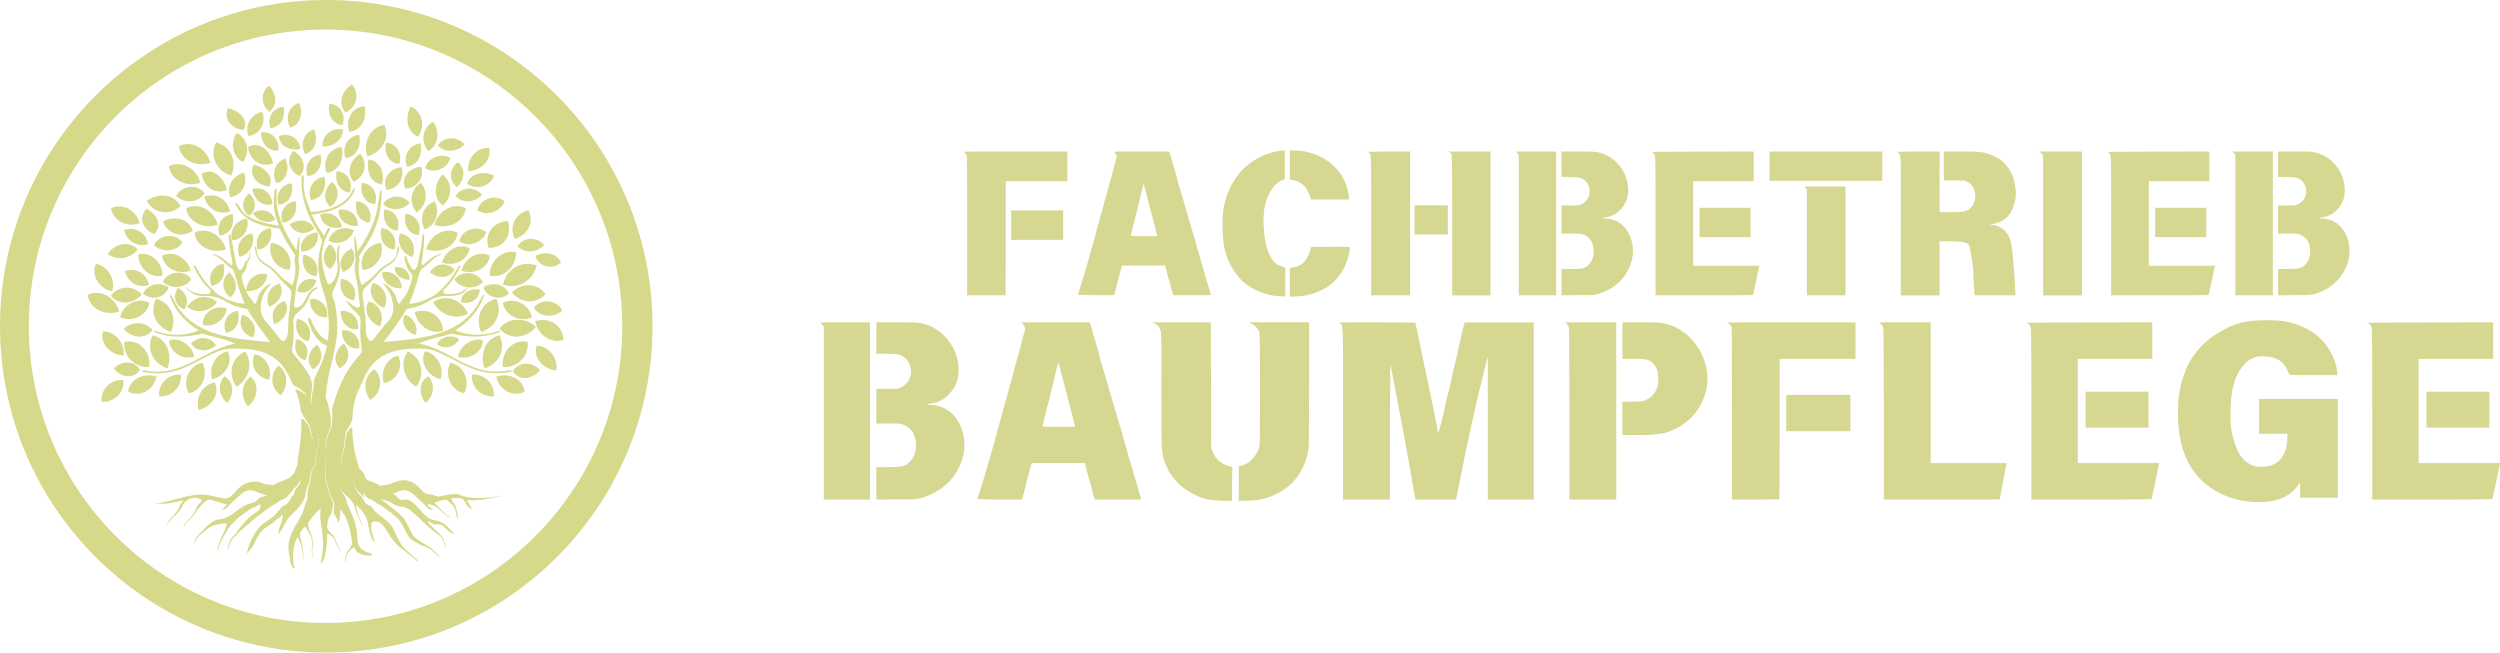 <svg xmlns="http://www.w3.org/2000/svg" id="Layer_1" data-name="Layer 1" viewBox="0 0 5958.27 1555.19"><defs><style> .cls-1 { fill: #d7d98a; } .cls-2 { fill: #d6d892; } </style></defs><g><path class="cls-1" d="M0,777.59v.02c0,429.45,348.14,777.58,777.59,777.58s777.13-347.68,777.59-776.74v-1.7C1554.73,347.69,1206.76,0,777.59,0S0,348.14,0,777.59ZM775.91,70.46c390.54,0,707.14,316.59,707.14,707.13h0v.02c0,390.54-316.6,707.13-707.14,707.13S68.77,1168.14,68.77,777.6,385.37,70.46,775.91,70.46Z"></path><path class="cls-1" d="M482.82,773.65c25.68,9.65,54.55-12.84,57.78-38.52-28.91-9.65-57.78,9.65-57.78,38.52Z"></path><path class="cls-1" d="M669.2,941.93c19.69-22.16,16.1-55.89-5.11-70.47-22.7,20.09-19.15,53.82,5.11,70.47Z"></path><path class="cls-1" d="M654.11,772.67c22.09-8.27,38.62-33.11,24.84-55.2-24.84,5.51-35.87,33.11-24.84,55.2Z"></path><path class="cls-1" d="M473.31,976.97c30.36-5.84,52.34-38.92,38.41-65.65-30.36,5.84-46.75,38.37-38.41,65.65Z"></path><path class="cls-1" d="M641.64,731.21c22.08-8.27,38.66-33.11,24.84-55.2-24.84,5.52-35.91,33.11-24.84,55.2Z"></path><path class="cls-1" d="M578.06,749.53c-12.04,21.72-.98,47.8,25.03,54.26,12.04-21.72-1.16-44.97-25.03-54.26Z"></path><path class="cls-1" d="M505.78,903.7c30.21-6.56,51.39-40.15,36.89-66.55-30.21,6.56-45.84,39.49-36.89,66.55Z"></path><path class="cls-1" d="M445.9,731.21c20.31,16.76,54.18,12.69,71.52-10.84-19.77-19.98-53.64-15.89-71.52,10.84Z"></path><path class="cls-1" d="M566.71,740.49c-24.59,3.52-38.67,28.11-28.11,52.73,24.59-3.52,35.15-28.11,28.11-52.73Z"></path><path class="cls-1" d="M449.56,937.15c31.16-5.55,48.56-43.42,32.64-72.76-31.16,5.55-48.56,43.41-32.64,72.76Z"></path><path class="cls-1" d="M534.79,896.89c-17.48,18.93-12.41,48.93,6.71,63.11,17.48-18.93,15.85-52.05-6.71-63.11Z"></path><path class="cls-1" d="M1091.74,1177.76c-3.59-.29-7.18-.33-10.73-.15-10.74.61-21.47,2.94-32.14,5.3-8.02,1.81-16.69-4.79-24.67-4.72-17.15,0-21.47-17.62-39.13-27.53-17.63-9.9-33.81-6.53-48.42.07-8.56,3.88-22.2,6.06-31.99,7.18-2.9-4.5-5.36-4.46-12.01-7-4.39-1.71-8.81-3.38-13.2-5.19-12.91-5.37-5.4-9.21-15.34-21.15l-8.74-10.34c-1.38-6.45-5.15-16.32-10.92-41.38-2.61-16.94-4.42-34.06-4.97-51.18-.04-1.02.22-3.55-1.27-3.3-1.85.29-5.19,4.5-6.49,5.98-3.95,4.54-3.84,4.9-5.84,10.48-.69,1.99-.91,3.44-1.34,5.41-.76,3.33-1.05,5.51-1.3,8.92-.15,1.81-.33,3.15-.55,4.97-.25,2.07-.32,4.82-.72,6.78-.65,3.12-1.23,6.28-2.03,9.39-.51,1.92-.94,3.99-1.48,5.84-.91,3.04-1.31,6.23-2.18,9.24-1.92,6.53-1.38,11.32-1.89,17.81-.04.51.04,1.71-.66,1.78-.26-.51-.15-1.05-.15-1.64.15-5.19.07-12.29,1.42-17.19.65-2.43,1.05-4.57,1.56-7,.36-1.89.88-3.48,1.27-5.3.65-3.05,1.53-6.31,1.99-9.36.29-1.78.76-3.77.91-5.51.15-2.07.22-3.95.44-6.02.32-2.79.29-5.48.54-8.27.18-2.14.62-3.99.87-6.06.44-3.19,1.23-5.4,2.03-8.48,1.13-4.35,3.16-6.02,5.11-9.61,1.27-2.35,2.54-4.82,3.81-7.18,2.94-5.47,5.73-8.67,6.06-15.23,1.23-24.95,5.37-50.12,17.19-72.43l-.22.04c17.27-37.94,32.06-93.9,131.8-94.92,17.7,0,30.97,0,43.89,3.95,64.31,23.72,100.43,67.21,185.77,51.4,4.43,0,.33-3.95-4.09-3.95-90.09,19.8-141.6-51.4-215.77-63.26,23.14-11.86,54.4-15.81,77.18-23.72,39.14,7.91,74.17,11.86,115.3-3.95l.33-3.95c-41.13,15.81-76.17,11.86-106.12,0,31.48-19.26,56.61-47.08,67.64-79.51,3.48-10.12-1.42-6.09-4.79.33-4.65,8.85-7.4,15.23-13.24,23.9-47.01,69.82-140,76.17-218.59,82.8l-1.38.15c18.32-25.21,37.47-49.22,53.32-75.73,2.61-4.43,1.05-3.12,6.56-4.1,24.56-4.46,34.35-9.83,55.42-21.72,8.48-4.79,18.21-6.85,27.82-7.94,4.93-.58,10.41.21,15.81-.04,5.66-.29,13.96-.87,19.3-2.9,9.79-3.7,15.45-6.39,21.22-14.33,2.86-3.95-5.33,1.52-5.37,1.56-12.11,9.25-19.26,9.43-33.98,10.92-6.06.62-18.93,1.27-18.06-6.78.51-4.68,8.42-10.01,12.22-14.25,11.82-13.28,22.23-30.97,29.05-46.61-5.88-.07-3.84-.94-6.93,4.57-9.94,17.77-21.83,36.27-37.61,50.67-7.32,6.67-10.19,10.88-19.58,16.39-17.66,10.34-37.57,18.21-58.25,19.15,3.08-8.89,7.11-17.84,10.34-26.91,5.62-15.96,9.72-30.57,14.07-46.68,2.57-9.47,7.87-10.48,15.52-16.76,6.82-5.7,12.73-12.37,19.19-17.67,5.41-4.42,10.45-6.2,16.79-9.1,6.64-3.05-6.23-.18-7.4.18-17.56,5.95-31.81,23.25-36.56,24.81-5.15,1.67-1.78-11.46-1.34-14.18,2.9-17.99,5.04-36.49,4.97-54.48-.04-3.01.4-5.91-3.56-4.42-1.67,5.95-1.78,14.83-2.61,21.32-1.85,14.44-5.33,27.71-7.69,41.93-1.16,6.86-2.43,14.36-7.77,20.02-5.36,5.15-10.15-5.77-11.82-8.78-5.19-8.96-7.43-14.8-8.12-21.07-1.85-.43-3.62-1.16-5.22-2.1-.73,8.56.98,14.91,7.65,30.36,5.26,12.19,15.09,11.03,8.78,29.45-.91,2.65-4.9,17.38-11.03,28.91-4.97,9.32-12.11,15.78-12.98,17.74-9.21,20.71-10.12-7.94-16.68-17.16-6.2-8.49-10.45-14.91-19.84-21.04-5.73-3.52-8.92-.8-6.39-.11,2.36.69,4.86,5.08,6.39,7.04,7.25,9.32,10.05,14.33,13.42,25.43,4.32,16.5,6.53,27.74-1.05,44.79-2.76,6.2-10.92,13.56-15.59,19.66-6.71,8.67-13.78,16.79-20.53,25.57-2.47,3.19-8.71,12.84-13.42,11.93-2.51-.47-4.46-3.41-5.69-5.15-5.98-9.1-5.19-22.23-5.52-32.97-.36-10.84-.54-18.79-2.43-29.49-1.74-9.9-1.56-19.51-3.38-29.67-1.2-6.74-3.41-17.88,0-24.45,2.61-4.17,8.67-8.99,12.44-12.69,9.83-9.97,18.09-19.51,27.27-29.85,10.84-12.22,18.54-12.98,29.49-22.38,10.66-9.14,15.7-23.43,15.96-35.87.18-9.5-3.34-.72-3.95,2.83-2.03,11.5-.36,16.61-10.45,26.55-9.72,9.61-21.54,12.47-32.1,23.03-4.57,4.68-21.36,24.84-33.73,30.5-2.61,1.2-5.58,6.24-7.65,5.91-2.61-.47-4.1-6.93-5.22-10.95-3.12-11.17-4.35-29.74-2.14-41.49,2.18-11.54,1.63-4.1-.65-14.69.69-1.27,1.38-2.51,2.07-3.78,36.12-51.24,50.99-88.13,52.59-151.68-1.34-4.57-3.08-2.43-4.53.8.07,7.26-2.32,13.46-2.97,20.35-4.21,44.47-22.71,82.15-49.91,121.36-1.67-11.97-3.23-30.32-7.69-36.74-1.05,4.39,1.09,43.42,2.03,50.09,1.45,10.19-1.12,15.09-1.27,24.7-.21,18.24,6.64,36.42,8.27,54.66.98,11.6,2.1,21.65,3.81,33.15,1.38,9.35-3.95,10.3-11.97,6.05-2.79-1.48-5.58-3.52-8.19-5.73-14-11.9-15.09-10.99-8.42-1.89,8.16,11.17,12.62,14.87,22.23,24.01,10.99,10.45,8.05,20.13,7.58,33.77-.61,18.28.55,29.64,3.23,47.37,1.41,9.25.58,11.71-6.2,19.51-33.15,36.38-48.49,73.12-62.38,119.58-1.05,3.63-1.6,5.04-1.78,8.85-.14,3.73.44,6.96.47,10.62.07,6.39-.33,12.91-.47,19.3-.04,2.17-.36,4.03-.54,6.16-.36,4.5-1.7,7.4-3.3,11.46-1.3,3.3-2.9,6.31-4.31,9.54-2.21,4.97-4.65,11.57-5.37,16.94-.26,1.7-.55,3.33-.8,5-.58,3.89-.07,5.48.25,9.18.15,1.78.84,3.88.88,5.52,0,.54-.29,1.63-.66.94,0,0-.58-3.19-.65-3.48-.47-2.21-.61-4.17-.94-6.38-.62-4.1.22-5.98.61-9.86.26-2.36.66-3.89,1.12-6.13.36-1.81.8-3.05,1.34-4.76.94-3.01,1.96-5.44,3.08-8.34.87-2.29,2.07-4.54,2.94-6.78,1.38-3.63,3.12-8.16,3.26-12.04.07-1.85.26-4.32.15-6.13-.15-2.86-.32-5.73-.54-8.6-.26-3.7-.51-8.12-1.12-11.75-.33-2.1-.91-3.81-1.34-5.84-.83-3.81-1.48-7.69-2.35-11.46-1.89-8.31-3.99-15.02-7.18-22.96,7.43-94.23,40.33-123.93,22.48-222.66-.51-1.34-1.02-2.68-1.48-4.02-5.08-13.64-8.02-17.59-1.12-31.63,5.26-10.81,11.46-26.22,13.17-37.9.07-.69.15-1.34.22-1.99.91-8.85.83-13.89-.44-22.7-1.7-12.19-1.92-18.6-.47-30.94.14-1.38,1.78-10.16,0-10.56-3.12-.69-4.43,10.48-4.68,12.15-1.85,12.91-.98,19.88.51,32.57,1.7,14.58-2.76,37.28-15.81,47.15-4.72,3.16-7.33,1.45-8.93-3.11-17.08-48.75-18.71-78.49,6.39-124.52,3.27-6.56-2.1-6.82-5.8-2.54-4.71,8.59-4.21,8.52-7.44,16.72-10.7-15.45-22.38-33.37-30.1-50.52,41.06-6.2,85.38-16.21,102.57-58.4-.51-6.93,1.52-7.83-4.28-1.74-14.26,39.28-66.48,51.83-100.21,53.31-.61-1.56-1.23-3.11-1.81-4.71-8.7-23.57-17.37-41.74-14.83-72.1.07-6.74-1.48-15.96-5.08-8.7-2.65,31.84,4.43,60.86,13.57,85.63,6.64,20.82,31.22,53.57,35.54,70.51-18.9,53.82-6.06,92.52,3.88,124.18,2.79,8.92,5.19,16.61,6.28,22.49,6.64,36.67,6.45,65.72,2.83,89.84-21.22-9.94-33.3-32.35-40.51-51.76-6.79-7-5.19-5.08-6.57,4.31,8.89,23.9,18.75,48.82,44.94,59.34-5.04,24.23-13.42,43.16-20.89,60.06-1.78,4.03-3.66,7.94-5.69,11.86-1.78,3.41-3.52,5.91-3.84,9.83-.33,3.62-.58,7.4-.84,11.06-.14,1.7-.21,4.86-.54,6.39-.4,1.85-.83,3.3-1.09,5.26-.22,1.53-.51,2.47-.87,3.88-.55,2.1-.69,4.1-1.27,6.06-1.63,5.66-1.63,11.83-1.81,17.7,0,.54.04,6.45-1.16,5.66-.54-.36-.43-3.48-.43-4.21.04-6.13-.18-13.23,1.19-19.19.51-2.21.62-4.35,1.05-6.64.29-1.67.33-2.57.47-4.21.11-1.67.58-4.17.51-5.66-.14-4.06-.65-11.03-1.81-14.8-.47-1.53-1.34-3.01-1.74-4.43-.65-2.39-1.31-4.71-2.54-6.85-9.68-16.83-21.83-33.55-34.93-47.91-6.74-7.8-7.61-10.27-6.2-19.51,2.68-17.74,3.88-29.09,3.22-47.37-.47-13.6-3.41-23.29,7.58-33.77,9.61-9.14,15.12-12.26,22.23-24.01,7.29-12.33,9.94-28,24.7-34.42.11-.04,1.09-.4,2.5-.94l-.36-4.31c-4.28,1.67-8.38,3.59-10.05,4.6-17.23,11.14-17.56,34.31-33.37,42.69-8.05,4.24-13.34,3.27-11.97-6.06,1.74-11.49,2.83-21.58,3.81-33.15,1.67-18.24,8.53-36.42,8.27-54.66-.15-9.61-2.72-14.51-1.31-24.7.94-6.67,3.08-45.7,2.07-50.09-4.14,5.98-5.77,22.2-7.32,34.09-14.4-21.04-27.28-42.91-36.2-67.06-9.79-26.51-13.42-45.41-10.56-79.57-3.05-.26-4.86,1.12-5.58,4.93-3.27,38.55-3.23,47.69,10.27,83.02-8.78-1.31-17.92-2.79-26.98-4.75-28.69-6.2-56.47-17.23-68.19-42.8-4.28-5.18-6.42-7.47-9.29-6.31,18.03,44.18,63.94,55.34,106.71,61.22,9.83,22.56,22.74,43.2,36.78,63.15.36-.29-.51,2.32-.11,2.07-2.1,8.64-2.72,5.52-.69,16.36,2.21,11.71,1.02,30.28-2.14,41.49-1.12,4.03-2.58,10.52-5.22,10.95-2.07.33-5.08-4.71-7.65-5.91-12.37-5.69-29.2-25.86-33.73-30.5-10.59-10.56-22.41-13.46-32.1-23.03-10.04-9.97-8.41-15.05-10.44-26.55-.58-3.52-4.14-12.29-3.95-2.83.26,12.44,5.3,26.73,15.96,35.87,10.95,9.4,18.64,10.16,29.48,22.38,9.18,10.34,17.45,19.88,27.28,29.85,3.81,3.7,9.86,8.48,12.44,12.69,3.41,6.57,1.19,17.7,0,24.45-1.82,10.16-1.64,19.8-3.38,29.67-1.89,10.73-2.1,18.68-2.43,29.49-.32,10.73.47,23.86-5.51,32.97-1.23,1.74-3.19,4.68-5.69,5.15-4.72.91-10.95-8.74-13.42-11.93-6.74-8.78-13.82-16.9-20.53-25.57-4.72-6.09-12.84-13.49-15.6-19.66-7.58-17.08-5.36-28.29-1.05-44.8,3.38-11.13,6.17-16.1,13.42-25.42,1.52-1.96,3.99-6.35,6.38-7.04,2.54-.69-.65-3.41-6.38.11-9.36,6.13-13.64,12.58-19.84,21.04-6.57,9.21-7.47,37.86-16.69,17.16-.87-1.96-8.02-8.42-12.98-17.74-6.16-11.53-10.11-26.26-11.03-28.91-6.31-18.42,3.48-17.26,8.74-29.45,2.9-25.39,9.97-17.19,10.01-33.66,1.52-12.41-3.05-3.12-2.32,3.7-6.17,17.66-8.78,4.46-13.35,22.78-1.67,3.01-6.45,13.93-11.82,8.78-5.33-5.62-6.64-13.17-7.76-20.02-2.36-14.21-5.8-27.49-7.69-41.93-.83-6.49-3.12-14.47-4.79-20.42-3.95-1.49-3.55,1.38-3.55,4.42-.07,17.99,4.24,35.58,7.11,53.57.4,2.68,3.77,15.85-1.34,14.18-4.75-1.56-19.04-18.86-36.56-24.81-1.16-.36-14.04-3.22-7.4-.18,6.35,2.91,11.39,4.68,16.79,9.1,6.46,5.3,12.33,11.97,19.19,17.67,7.69,6.27,12.98,7.29,15.53,16.76,4.35,16.1,8.41,30.76,14.07,46.68,3.22,9.07,7.21,18.03,10.33,26.91-20.67-.94-40.62-8.85-58.24-19.15-9.43-5.51-12.26-9.72-19.59-16.39-15.78-14.4-27.67-32.9-37.61-50.67-3.08-5.52-1.05-4.65-6.93-4.57,6.78,15.63,17.19,33.33,29.02,46.6,3.84,4.28,11.71,9.58,12.22,14.26.88,8.05-12,7.4-18.06,6.78-14.73-1.48-21.88-1.67-33.98-10.92-.07-.04-11.03-10.41-8.2-6.45,5.77,7.91,14.26,15.38,23.97,19.22,5.4,1.89,13.67,2.61,19.33,2.9,5.41.29,10.89-.55,15.82.04,9.61,1.08,19.33,3.11,27.82,7.94,21.04,11.93,30.83,17.26,55.42,21.72,5.52.94,3.95-.33,6.57,4.1,15.81,26.51,34.96,50.52,53.31,75.73l-1.38-.15c-78.6-6.64-171.59-12.98-218.59-82.8-5.84-8.67-8.6-15.05-13.24-23.9-3.38-6.39-8.27-10.45-4.82-.33,11.06,32.43,36.16,60.24,67.68,79.51-29.96,11.86-64.99,15.81-106.12,0l.33,3.95c41.13,15.81,76.17,11.86,115.3,3.95,22.78,7.91,54.08,11.86,77.18,23.72-74.17,11.86-125.67,83.02-215.77,63.26-4.42,0-8.52,3.95-4.1,3.95,85.31,15.85,121.47-27.68,185.77-51.4,12.91-3.95,26.19-3.95,43.89-3.95,23.72.26,48.57,3.56,70,14.15,27.02,13.39,40.98,34.02,52.99,60.68,1.31,2.97,2.97,7.4,4.93,9.76,3.16,3.81,3.52,3.41,7.44,5.62,3.12,1.74,6.64,3.7,9.39,5.95,3.95,3.3,8.2,5.91,12.04,9.28.66.62,3.38,2.72,2.9,3.59-.61,1.16-3.41-1.12-4.03-1.6-2.9-2.21-5.15-3.62-8.3-5.44-2.29-1.34-4.79-3.01-7.18-3.95-1.7-.69-7.76-2.18-5.95,1.74,6.49,13.93,10.05,29.23,11.97,44.43.33,2.39.72,3.55,1.52,5.77,1.64,4.57,3.95,8.16,6.24,12.36,1.49,2.72,3.34,5.15,5.15,7.66,1.59,2.21,3.05,4.75,4.64,6.82,3.08,3.99,5.26,8.52,6.02,13.53.44,2.76,1.2,5.3,1.56,7.98.29,1.99.69,3.3,1.09,5.19.36,1.6.87,2.94,1.27,4.5.51,2.1,1.34,4.17,1.82,6.2.1.32.32,1.81-.47,1.23-.61-.47-2.21-5.62-2.54-6.78-.4-1.45-.95-2.79-1.31-4.17-.47-1.89-1.02-3.77-1.34-5.69-.43-2.65-1.2-4.93-1.7-7.54-.65-3.27-1.38-5.22-2.94-8.12-1.42-2.69-2.86-3.95-4.64-6.17-3.23-4.06-5.55-7.04-9.87-10.12-2.83-2.03-2.65.83-2.61,2.83.58,25.71-1.89,51.43-5.8,76.85l-2.86,19.62c-.44,19.36-3.45,11.82-7,28.32-9.97,11.93-11.1,13.31-24.01,18.68-4.39,1.82-8.81,3.52-13.2,5.19-6.53,2.47-8.99,2.51-11.86,6.71-9.54-1.2-18.61-.26-26.55-3.81-14.61-6.6-30.1-6.49-47.77,3.38-17.66,9.9-25.2,32.14-42.36,32.14-4.28,0-10.3-1.2-17.38-2.76-3.55-.77-7.33-1.64-11.28-2.51-43.56-12.33-85.56,9.4-129.04,16.65-5.81,1.45-10.16-1.45-14.51-1.45,18.82,7.26,50.02.72,70.29-5.08-.04,2.97-1.81,5.84-3.41,8.27-2.1,3.19-3.41,4.46-4.64,8.16-1.09,3.08-2.65,6.06-4.65,8.67-1.34,1.74-2.57,3.44-3.84,5.19-1.85,2.5-3.73,4.49-5.77,6.82-2.03,2.29-4.49,4.35-6.49,6.56-2.72,3.01-4.21,5.33-6.17,8.85-.36.69-2.21,3.52-1.89,4.17.8,1.53,3.81-4.03,4.06-4.46,2.39-3.99,4.75-6.53,8.23-9.58,2.65-2.32,5.01-4.79,7.55-7.22,2.28-2.14,4.06-4.42,6.24-6.56,1.89-1.85,3.11-3.23,4.79-5.33,1.16-1.48,4.03-4.82,4.17-6.56,8.7-21.72,30.06-29.34,47.47-17.73,1.2.91.54,1.92-.26,2.86-1.52,1.85-3.99,3.84-5.77,5.73-3.73,3.99-4.68,6.56-7.04,11.35-1.81,3.66-3.44,7.4-5.37,10.95-1.52,2.83-4.46,7.15-6.67,9.5-2.46,2.65-4.97,5.66-7.58,8.12-1.89,1.78-3.45,3.41-5.19,5.33-2.83,3.08-2.65,3.19-4.43,6.78-.25.51-1.34,2.18-.94,2.65.94,1.12,3.38-4.35,3.84-5.11,1.09-1.89,5.59-6.27,7.33-7.83,2.86-2.57,5.3-5.26,8.02-7.94,1.2-1.16,1.89-2.03,2.94-3.23,2.51-2.94,4.79-5.91,6.78-9.28,1.16-1.96,2.32-3.48,3.59-5.37,2.43-3.52,4.42-6.17,7.4-9.25,8.89-9.21,17.95-21.91,32.06-13.49,6.42,1.59,13.42,3.41,15.49,4.14,4.14,1.41,10.33,4.53,14.98,3.08,2.35-.73,0,2.79-3.16,6.53-3.16,3.77-7.18,7.72-8.2,7.94-1.99.44,7-.33,11.57-4.49,4.6-4.14,7.14-7.44,11.42-11.57,4.32-4.1,18.43-17.73,23.72-21.83,5.3-4.14,12.59-9.07,20.17-9.07s21.94,6.17,21.94,6.17l19.62,6.93c-6.64,2.18-14.44.76-20.57,7.4-8.85,9.61-13.38,9.1-23.61,12.15-3.08,1.02-6.13,2.24-9.1,3.7-21.87,11.86-36.38,32.14-63.91,33.58-.55.07-1.05.15-1.6.26-7.18,1.45-13.49,6.02-19.07,10.52-3.7,2.97-6.75,5.98-10.05,9.4-2.29,2.43-4.57,5.11-6.93,7.4-1.12,1.09-2.29,2.07-3.41,3.15-2.43,2.32-5.11,5.01-7.36,7.51-2.28,2.54-5.33,6.96-6.34,10.19-.58,1.78-1.02,3.84-1.56,5.69-.51,1.85.66,1.74,1.38.61,1.2-1.89,1.52-5.15,2.97-7.65,3.3-5.66,6.93-8.59,11.82-12.69,1.63-1.34,3.19-2.54,4.86-3.81,2.18-1.71,3.95-3.34,6.02-5.11,4.14-3.56,8.45-7.15,13.46-9.32,10.7-4.64,24.52-6.45,36.12-7.43,0,4.06-.8,7.54-2.03,11.39-.77,2.32-1.53,4.1-2.43,6.39-1.16,2.9-2.4,5.11-3.88,7.83-.98,1.78-1.53,3.23-2.32,4.97-1.12,2.4-1.85,4.71-2.9,7.11-.8,1.78-1.48,3.81-2.29,5.51-1.63,3.52-2.46,6.64-3.55,10.34-.87,2.9-1.12,4.53-1.49,7.47-.07.58-.87,4.61.58,3.92,1.16-.55,1.81-5.62,2.1-6.93-.36,1.42-.58,2.91-.91,4.32,0,0-.55,1.99-.36,1.12.26-1.38.51-2.72.76-4.14.62-3.59,2.14-7.72,3.48-11.17.65-1.74,1.41-2.97,2.21-4.57,1.05-2.18,2.28-4.39,3.26-6.53.98-2.1,1.85-3.73,2.94-5.73,1.6-3.08,3.48-5.88,5.3-8.85.72-1.23,1.31-2.43,2.03-3.62,1.05-1.78,2.25-4.06,3.45-5.73,14.54-20.16,35.32-35.61,56.18-48.71,4.21-1.45,8.38-2.68,12.48-5.4,2.14-1.38,5.51-5.84,7.83-2.83,1.12,1.42,1.05,3.45.51,5.19-1.27,2.51-2.72,6.85-5.62,9.76-3.62,1.93-7.07,4.06-10.41,6.42-3.99,2.79-7.72,5.8-11.31,9.1-10.01,9.21-19.59,21.29-27.46,32.42-2.39,3.45-4.68,5.95-7.51,9.03-1.56,1.71-3.63,3.67-5.01,5.41-1.12,1.45-2.58,3.23-3.56,4.75-1.67,2.65-2.03,4.17-3.08,6.93-1.27,3.34-2.28,6.49-3.15,9.94-.22.88-1.56,5.55-1.02,6.17,1.16,1.31,2.28-2.94,2.43-3.48,1.09-3.81,2.18-7.26,3.73-10.92.91-2.14,1.53-3.95,2.72-5.98.98-1.67,3.73-5.08,5.11-6.42,2.57-2.54,5.15-5.08,7.69-7.65,2.14-2.14,4.32-4.65,6.53-6.6,16.43-14.51,32.86-28.98,50.27-42.29,3.7-2.83,7.47-5.55,11.32-8.2,3.08-2.32,6.2-4.64,9.35-6.96,3.38-2.36,6.82-4.65,10.34-6.71,2.14-1.16,4.32-2.07,6.31-3.38,6.85-4.5,9.9-7.91,17.73-10.41l.58-.18c3.59-1.2,5.7-3.34,8.05-6.13,2.36-2.83,4.24-5.04,6.93-7.62,2.47-2.39,3.67-4.75,5.7-7.36,2.57-3.34,5.95-5.77,8.78-8.92,1.16-1.31,2.46-2.58,3.59-3.85,2.07-2.35,2.61-5.77,4.24-8.48,1.12-1.92,2.54-1.78,1.81.58-.54,1.74-1.27,3.48-1.81,5.22-1.27,4.06-2.43,4.71-4.86,7.94-1.96,2.61-5.37,6.35-6.53,9.14-1.59,3.84-1.19,7.72-4.09,10.77-1.05,1.09-1.85,1.78-2.83,2.97-5.4,6.57-8.09,17.34-16.54,20.24-5.98,2.21-8.96,5.51-11.64,9.14-2.21,3.41-4.97,6.71-8.2,9.94-2.47,3.23-5.52,6.24-8.99,9.14-3.48,2.61-7.26,5.29-11.14,7.98-3.88,2.68-7.91,5.44-11.9,8.27-20.85,16.47-33.91,46.9-39.71,71.53,21.76-20.28,19.36-36.16,39.13-57.23,3.23-3.12,18.54-12.88,22.49-15.2,3.92-2.32,8.99-10.3,13.89-11.57,3.66-.47,6.42-9.14,10.38-7.65.72,6.49-3.23,19.98-5.81,25.35-3.22,5.84-3.26,12.7-4.71,19.95,7.22-7.25,11.57-17.41,16.21-25.82,2.32-3.84,4.71-7.61,7.4-11.21,2.68-3.59,5.62-6.96,9.1-10.05,2.29-2.57,4.61-5.11,7.04-7.54,2.43-2.47,4.93-4.82,7.47-7.18,3.37-4.17,6.53-8.67,9.9-13.71.91-1.34,1.78-2.68,2.5-4.17.62-1.31.94-1.99,1.74-3.23,2.14-3.26,2.5-7.15,3.22-10.84.36-1.81.88-3.48,1.23-5.3.83-3.77,1.34-6.49,2.72-10.19,1.23-3.3,2.21-6.53,3.44-9.83.51-1.34,1.09-2.61,1.59-3.95,1.16-3.05,1.05-5.52,1.78-8.49.69-2.86,1.05-4.43,1.3-7.44.26-3.22.69-4.68,1.45-7.72.98-3.81,2.76-7.43,5.15-10.52,1.34-1.74,1.74-2.51,2.72-4.5,1.67-3.41,1.56-4.17,2.29-7.72.94-4.64,1.12-8.7,1.27-13.39.07-2.76,0-6.09.29-8.7.4-3.73,2.29-9.14,3.7-12.69,1.64-4.06,1.38-6.89,1.93-10.99.61-4.32.8-7.91.87-12.26.07-3.7,0-7.8.21-11.46.07-1.02.44-1.23.44.04-.11,7.51.18,15.7-.83,23.1-.55,3.81-.4,7.44-1.74,11.14-1.67,4.54-3.81,9.94-3.95,14.76-.22,6.39.14,12.88-.98,19.19-.22,1.34-.47,2.83-.73,4.17-.58,2.94-2.21,6.64-3.95,9.07-1.74,2.43-2.61,3.7-3.88,6.42-1.2,2.72-2.46,8.08-2.68,11.03-.22,2.9-.26,4.79-.94,7.72-.91,4.03-.58,6.89-2.14,10.95-1.56,4.1-2.36,8.02-3.59,12.19-1.38,4.6-1.6,8.48-1.93,13.23-.21,3.08.11,5.88.04,8.89-.11,5.15-1.34,5.66-3.26,9.87-2.14,5.29-3.3,10.66-4.79,15.85-1.16,3.52-2.46,7-3.88,10.44-1.92,4.17-4.06,8.34-6.23,12.52-2.18,4.17-4.46,8.3-6.75,12.47-2.86,3.95-5.4,8.09-7.58,12.3-2.21,4.21-4.06,8.52-5.58,12.95-8.27,16.65-8.82,35.26-4.65,53.24,1.09,4.57,1.2,12.15,2.9,16.65,1.74,4.49,2.9,11.24,9.43,11.97-6.28-22.67-5.52-46.21,3.55-68.01.44-1.05,1.92-5.11,3.08-5.15,1.6-.04,3.99,5.91,4.61,7.26.98,2.1,1.41,3.62,2.14,5.77.55,1.64.98,3.27,1.64,4.86.98,2.32,1.2,3.88,1.78,6.31.47,2.07.61,3.92,1.02,5.95,1.02,5.37,1.12,10.62,1.27,16.07,0,1.02-.04,5.77.72,6.17.8.4.69-1.6.69-1.99.07-5.22.07-11.06-.29-16.25-.15-2.07-.51-3.95-.69-5.98-.18-2.5-.61-4.68-.98-7.15-.32-2.18-1.05-3.77-1.45-5.77-.33-1.85-.77-3.66-1.09-5.48-.44-2.5-1.16-4.75-1.7-7.25-.51-2.36-1.38-8.31-1.34-10.67.04-3.92.07-4.35,2.43-7.58,1.2-1.63,6.9-8.89,8.12-9.68,2.07-1.31,5.44,4.75,6.17,6.16,2.21,4.43,4.1,8.23,6.85,12.41.98,1.45,1.38,2.1,2.14,3.66,1.89,3.85,2.21,9.69,2.47,14,.15,2.54.4,6.2.29,8.67-.18,4.46-.83,8.74-.91,13.27-.04,3.67.47,7.44,1.89,10.85.8,1.99,1.12,3.11,1.71,5.11.36,1.16.94.94.83-.04-.33-3.01-1.85-5.51-2.51-8.38-.83-3.59-.8-6.35-.58-9.97.15-2.32.47-4.39.69-6.64.15-1.78.4-4.1.4-5.81-.04-5.4-.04-12.51-.91-17.73-.44-2.54-1.34-5.11-2.61-7.4-2.72-4.82-4.31-8.92-5.66-14.25-.8-3.23-1.81-6.53-1.89-9.86-.11-4.43.72-4.93,3.3-8.27,2.94-3.81,5.84-7.69,8.59-11.64,2.83-3.45,5.73-6.75,8.81-9.94,3.08-3.19,6.31-6.24,9.76-9.14-.72,4.1-1.16,8.19-1.38,12.29-.22,4.14-.18,8.23,0,12.33.72,5.73,1.56,11.46,2.35,17.19.22,1.74.47,2.94.84,4.64.47,2.14.32,3.48.58,5.52,1.67,13.2,3.08,25.46,2.72,38.84-.11,4.42-.43,8.85-1.02,13.27-2.61,8.93-1.16,19.04-5.51,27.75,4.35-.73,6.49-5.91,10.16-13.42,1.19-3.55,2.39-14.04,3.26-17.73,2.4-10.3,2.94-21.04,3.05-31.59.04-1.3-.07-5.73.11-6.67.58-3.05,6.93,1.56,8.05,2.32,5.59,3.77,8.23,8.05,10.73,14.18,1.2,2.97,2.4,5.84,3.74,8.74.61,1.34,1.19,2.97,1.89,4.24.72,1.34,1.59,3.05,2.39,4.31,1.2,1.99,1.92,3.92,3.01,5.88.22.36,1.2,1.78,1.42.73.11-.51-1.12-3.19-1.42-3.88-.72-1.71-1.41-2.76-2.21-4.32-.77-1.42-1.78-3.41-2.32-4.9-1.27-3.41-2.83-6.78-3.99-10.19-.58-1.74-1.23-3.34-1.85-5.04-1.09-2.94-3.63-7.43-5.7-9.79-3.73-4.17-8.34-8.34-11.35-13.02-2.86-4.43-2.65-5.01-2.58-10.19.33-3.19.84-6.31,1.53-9.35,1.16-5.08,2.86-9.76,5.47-14.29,2.03-3.52,3.08-3.73,3.7-7.98.51-3.27.69-5.22,1.89-8.38,2.1-5.73,2.57-9.68.91-15.67-.8-2.9-1.67-4.32-3.01-6.93-1.96-3.88-2.97-6.49-4.21-10.63-.98-3.26-1.56-6.74-2.57-9.9-.62-1.96-1.09-3.95-1.71-5.88-.76-2.32-1.48-4.68-2.28-6.96-1.12-3.19-1.56-6.02-2.43-9.21-.76-2.86-1.16-4.64-1.42-7.61-.58-7.47-.47-15.7-.47-23.25-.04-3.08.22-5.8.65-8.85.36-2.43.4-4.71.69-7.07.36-2.5.47-4.9.76-7.4.07-.66-.07-.87.47-.98.11.43.07.65.07,1.12-.07,3.37-.65,6.71-.87,10.08-.22,3.7-1.02,7.66-1.02,11.32,0,4.54.11,9.1.22,13.64.11,5.11.22,12.37,1.59,17.19.62,2.29,1.16,4.43,1.74,6.71.61,2.39,1.41,4.46,2.21,6.82.66,1.96,1.45,4.03,2.03,5.98.62,2.03,1.34,4.03,1.89,6.06,1.08,4.06,1.99,7.61,3.55,11.57,0,.04,1.16,2.65.65,1.56-.83-1.74-1.45-3.63-2.07-5.44-1.05-3.19-1.74-6.53-2.79-9.65-.69-2.03-1.23-4.21-1.96-6.2-.83-2.29-1.56-4.61-2.39-6.89-1.23-3.34-1.71-6.39-2.72-9.69.83,2.91,1.34,6.17,2.36,8.96.8,2.21,1.45,4.5,2.25,6.64.8,2.18,1.27,4.14,1.96,6.28,1.52,4.71,2.35,9.5,4.14,14.14.87,2.21,1.45,3.45,2.5,5.52.98,1.92,2.25,3.88,3.08,5.77,2.97,6.67,3.41,11.9,1.67,18.97-.83,3.52-1.05,6.06-.11,9.61.84,3.19,1.96,3.74,3.3,6.24,2.97,5.52,6.35,10.81,6.42,17.27,4.35-4.35,4.35-10.16,5.11-15.92.69-5.44.69-10.88.69-15.96,2.54,2.9,4.86,6.2,7.07,9.76,10.01,14.29,13.78,30.43,17.41,47.19,1.56,7.18,2.61,14.29,3.41,21.58.47,4.32-1.16,7.29-3.16,10.95-1.78,3.19-3.34,5.26-5.55,8.12-3.01,3.92-3.95,6.42-5.52,11.06-1.74,5.26-1.59,8.34-1.96,13.71-.04.62-.4,3.08.22,3.3.87.29,1.2-1.74,1.27-2.29.43-2.68.51-5.44.91-8.2.61-3.81,2.79-9.28,4.93-12.55,1.59-2.4,9.14-9.86,11.49-11.17,3.08-1.7,3.27.29,4.28,2.69,1.42,3.62,3.99,6.49,7.07,8.78,3.08,2.24,6.71,3.92,10.41,5.01,3.74,1.23,7.69,1.96,11.61,2.28,3.95.29,7.83.22,11.46-.14,1.45-2.54-.65-4.43-5.8-5.81-37.68-10.15-26.08-39.09-31.59-59.44-.83-3.73-1.67-7.44-2.65-11.14-1.89-7.33-4.24-14.51-7.51-21.29-1.56-3.15-3.05-6.31-4.5-9.54-4.17-9.32-7.94-19.44-10.3-29.38-.33-1.38-1.45-2.94-2.25-4.1-1.63-2.32-3.12-4.64-4.71-6.96-2.58-3.81-4.5-7.21-6.49-11.35,0,0-2.72-5.91-1.56-3.81,1.45,2.68,2.72,5.04,4.46,7.58,2.29,3.34,5.01,6.24,7.8,9.14,1.78,1.85,2.9,2.94,4.97,4.57,4.2,3.3,9.39,7.94,12.33,12.37.62.98-.51.22.62,1.48,2.32,2.61,3.44,3.48,4.42,7.04.66,2.4,1.23,4.83,1.89,7.18.94,3.59,2.54,6.74,3.67,10.19.72,2.21,1.52,4.17,2.28,6.31.98,2.76,2.21,5.15,3.34,7.87s2.68,5.73,3.55,8.48c.66,2.1,1.2,3.48,2.18,5.41.33.61,1.71,3.7,2.29,3.77,1.16.18-.29-2.76-.44-3.12-1.05-2.35-1.7-3.55-2.43-6.09-.47-1.48-.87-2.5-1.42-3.92-.47-1.34-1.05-2.57-1.56-3.84-.69-1.78-1.31-3.59-2.03-5.4-1.09-2.65-2.1-5.88-2.83-8.67-.77-2.79-1.6-5.69-2.29-8.48-.51-2.14-.98-6.02-.61-8.16.32-2.07.61,3.73.61,3.73,0-.91.11-2.07.29-2.94.47-2.14,1.92-2.94,2.17-.51.26,2.1.73,2.76,2.32,4.17,4.57,3.89,8.34,8.31,11.57,13.09,10.77,14.58,11.57,32.1,15.74,49.29.83,3.41,1.81,6.85,3.01,10.23,1.48,4.31,6.17,8.59,9.86,12.77-1.27-2.76-2.68-6.09-3.88-9.76-1.16-3.7-2.32-7.62-3.38-11.57-4.17-15.78-6.42-31.55,6.13-30.61,13.53,0,22.53,12.22,30.61,25.9,1.99,3.41,3.95,6.93,5.98,10.34,7.04,9.07,14.15,18.39,22.85,25.93,2.03,1.78,2.79,2.39,5.18,3.59,3.34,1.7,4.06,2.68,6.75,5.08,1.59,1.42,3.44,3.3,5.04,4.49,1.19.91,2.76,1.96,4.02,2.83.73.47,7.62,5.51,7.58,5.8-.04.26,4.46,3.62,5.04,4.1,1.78,1.41,3.16,2.76,4.79,4.24.87.8,4.43,4.17,5.48,3.81,1.41-.47-1.42-3.08-1.85-3.52-2.17-2.14-4.17-4.39-6.34-6.45-.87-.84,2.32,2.5,2.32,2.5.55.62,2.18,2.18,2.54,2.68-.69-.58-1.74-1.67-2.43-2.39-1.89-1.99-3.81-3.52-5.84-5.33-1.56-1.38-2.97-2.76-4.57-4.1-2.51-2.03-4.93-4.17-7.44-6.13-1.78-1.41-2.94-2.9-4.49-4.49-1.45-1.49-2.83-3.08-4.32-4.5-1.23-1.19-3.55-2.94-4.49-4.13-5.44-7-10.3-16.43-14.18-24.45-1.56-3.55-3.08-7.11-4.76-10.62-1.67-3.52-3.44-6.96-5.51-10.3-2.47-3.95-5.3-7.8-8.7-11.28-8.6-7.94-18.75-15.19-27.68-22.67-4.9-3.48-7.32-7.4-10.01-11.03-2.68-3.66-5.66-6.96-11.68-9.18-4.64-1.52-7.47-5.47-10.05-9.86-.69-1.16-1.3-2.32-1.99-3.48-1.89-3.38-3.7-6.57-6.67-9.07-3.73-3.12-6.13-7.07-8.63-11.14-1.78-2.86-3.12-5.69-4.72-8.64-2.21-4.09-3.92-9.57-4.35-14.21-.18-1.99-.58-3.88-.77-5.91-.18-2.32-.76-3.92-1.19-6.09.43,1.7,1.08,3.92,1.27,5.66.26,2.21.69,4.28.94,6.46.44,3.48,1.99,8.67,3.67,11.75,1.52,2.86,3.66,6.34,5.51,8.99,2.18,3.08,4.9,6.2,7.66,8.74,1.56,1.45,3.52,2.83,4.93,4.32.94.98,3.77,5.22,4.53,5.36.33-.47-1.09-5.18-1.31-5.98-.4-1.45-.98-2.5-1.38-3.81-.15-.43-.29-.94.25-.58,5.7,3.66,7.58,10.59,14.8,13.02l.58.18c7.83,2.5,10.84,5.91,17.73,10.41,1.99,1.31,4.17,2.21,6.24,3.3,3.56,2.1,7,4.42,10.41,6.78,6.6,4.64,13.12,9.54,19.55,14.65,3.19,2.58,6.42,5.15,9.57,7.84,13.49,11.2,17.78,27.16,26.37,41.42,1.7,2.83,3.59,5.58,5.77,8.27,7.26,8.67,18.86,11.57,27.53,17.37,2.18.77,5.19,1.56,7.15,2.51,1.74.83,3.77,1.78,5.4,2.76,2.51,1.49,4.86,2.47,7.47,3.7,2.94,1.42,8.89,6.09,11.24,8.49,2.4,2.4,4.68,4.68,7.11,7,1.16,1.09,1.99,2.29,3.08,3.38.36.32,1.92,1.67,2.03.47.11-.8-2.83-4.32-3.52-5.04-2.07-2.14-4.17-4.24-6.13-6.45-2.29-2.61-4.57-4.79-7.26-7-1.59-1.38-3.41-2.94-5.22-4.03-2.21-1.31-4.39-2.47-6.45-4.06-1.85-1.42-3.63-2.47-5.52-3.81-2.17-1.56-4.31-2.5-6.49-3.88-4.06-2.61-18.46-11.46-20.28-14.18-9.35-14.91-15.45-31.95-26.08-46.46-2.9-2.9-7.25-5.8-10.08-9.29-3.33-2.83-6.67-5.51-10.05-8.19-3.95-3.08-7.83-6.17-11.71-9.32-2.54-2.1-5.47-4.43-7.83-6.93-1.05-1.12-13.6-7.55-12.91-9.51,4.53,2.29,17.23,4.97,18.93,5.91,2.18,1.2,11.6,6.2,14.65,8.23,3.92,2.58,11.54,3.92,15.78,4.06,4.28.15,12.95,2.68,17.41,6.53,4.5,1.96.91.94,4.79,3.81,2.94,2.14,5.73,4.46,8.45,6.85,14.43,12.58,27.31,26.84,42.47,38.7,4.21,3.3,8.64,6.13,12.84,9.36,1.78,1.38,3.05,2.57,4.68,4.06,4.75,4.31,7.91,7.25,9.46,13.78.62,2.61,1.67,5.95,2.76,8.38.4.83,1.85,4.42,2.94,4.35,1.19-.07.54-2.18.32-2.83-1.12-3.12.87,3.3-.36,1.12-1.42-2.51-2.32-5.22-3.16-7.94-.73-2.29-.94-4.65-1.71-6.85-2.21-6.46-5.33-8.85-9.54-13.71-1.31-1.52-2.4-2.54-3.77-3.92-2.07-2.1-4.17-3.92-6.39-5.88-1.56-1.38-3.08-3.01-4.64-4.24-2.21-1.78-3.52-3.11-5.44-5.15-1.67-1.74-3.81-3.7-5.29-5.52-.91-1.09-4.1-4.46-3.38-5.88.69-1.38,2.76,0,3.55.54,2.14,1.56,3.3,2.8,5.77,4.1,2.61,1.38,6.02,2.97,9.03,2.65,5.73-.62,9.54-.66,15.05,1.59,3.78,1.23,10.38,10.19,13.9,12.59,7.04,4.82,9.03,7.61,16.65,9.06-9.79-9.79-18.75-21.21-29.96-27.53-3.73-2.1-7.72-3.62-12.08-4.35-23.18-2.9-29.78-14.83-45.62-31.7-2.9-1.96-7.87-9.39-10.88-10.88-3.01-1.48-7.8-6.24-10.89-7.26-10.15-3.05-16.54,5.22-25.35-4.35-5.73-6.2-6.74-8.53-13.06-10.16l6.49-2.36s14.36-6.17,21.94-6.17,14.88,4.93,20.17,9.07c2.65,2.07,7.51,6.49,12.22,10.92,4.75,4.43,9.36,8.89,11.5,10.95,7.36,5.62,11.71,17.23,23.32,15.78-2.1-3.95-6.56-4.9-9.61-7.77-1.34-1.27-2.43-3.26-2.21-5.18.11-.91.4-1.02,1.12-.77,1.05.4,2.21.66,3.3.87,2.57.51,4.35,1.02,6.85,1.71,6.06,1.7,7.98,3.88,12.77,7.43,2.25,1.67,3.99,3.23,6.13,5.01,2.86,2.4,5.4,4.72,8.16,7.22,1.99,1.81,5.22,4.9,7.36,6.24,1.81,1.12,4.1,2.35,5.98,3.37,1.74.94,1.96-.1.33-1.3-2.43-1.81-4.93-2.72-7.33-4.86-2.28-1.99-4.71-4.35-6.78-6.57-2.61-2.72-5.33-5.22-7.98-7.87-1.7-1.74-3.52-3.34-5.19-5.04-1.96-1.96-4.28-4.21-6.06-6.28-.76-.91-2.9-3.08-1.3-4.03,1.23-.76,22.74-5.95,25.57-6.64,0,0,4.03,2.07,5.55,3.3,1.53,1.23,7.69,7.8,10.34,10.08,2.65,2.28,4.39,5.58,5.66,7.83.62,1.12,1.89,6.13,3.05,11.35,1.16,5.26,2.25,10.7,2.51,12.77.29,2.03,2.25-1.53,1.56-8.92-1.02-6.31-4.71-14.84-5.33-20.96-1.31-2.4-4.39-6.39-6.82-10.05-2.43-3.63-4.13-6.93-2.76-7.87,1.38-.95,5.33-1.2,9.32-1.2,3.34.29,7.54.07,11.35.51,2.57.07,5.47,1.53,8.38,4.43,5.8,7.26,8.7,21.72,21.72,20.27-7.25-4.31-10.15-14.83-14.51-20.64,27.53,4.32,60.86-5.44,88.39-9.79-36.23,4.35-73.92,11.6-109.28-3.84Z"></path><path class="cls-1" d="M242.57,957.74c26.84,1.96,54.62-19.84,51.4-51.79-29.96-2.97-55.64,22.92-51.4,51.79Z"></path><path class="cls-1" d="M297.88,645.94c6.06,27.2,33.26,42.33,57.45,33.26-6.06-27.2-30.24-42.33-57.45-33.26Z"></path><path class="cls-1" d="M264.15,704.98c20.23,23.58,53.93,20.2,74.17-3.37-23.61-23.61-57.3-20.24-74.17,3.37Z"></path><path class="cls-1" d="M305.24,933.41c28.62,14.32,60.83-3.59,67.97-35.77-32.17-10.73-64.38,7.15-67.97,35.77Z"></path><path class="cls-1" d="M366.76,583.92c19.4,19.4,54.98,16.17,67.9-6.46-16.18-22.63-54.95-19.41-67.9,6.46Z"></path><path class="cls-1" d="M430.92,892.9c-29.96-2.97-55.64,22.92-51.4,51.79,26.84,1.96,54.62-19.84,51.4-51.79Z"></path><path class="cls-1" d="M641.6,905.16c8.16-28.47-9.69-57.31-35.15-61.26-11.79,27.93,6.06,56.76,35.15,61.26Z"></path><path class="cls-1" d="M597.1,897.5c-23.21,17.01-24.05,50.96-6.17,70.58,23.21-17.01,28.55-53.64,6.17-70.58Z"></path><path class="cls-1" d="M564.17,921.69c31.01-18.64,39.06-59.22,19.66-83.93-33.77,15.12-41.85,55.71-19.66,83.93Z"></path><path class="cls-1" d="M1152.05,684.57c8.6,25.97,41.02,32.82,61.01,15.34-9.76-23.21-39.42-28.94-61.01-15.34Z"></path><path class="cls-1" d="M1198.88,678.26c33.69,12.48,71.59-8.34,80.01-45.7-37.9-12.48-71.59,8.3-80.01,45.7Z"></path><path class="cls-1" d="M1300.1,700.85c-18.28-25.57-54.8-29.23-80.37-3.66,21.94,25.57,58.43,29.23,80.37,3.66Z"></path><path class="cls-1" d="M1198.44,721.49c3.48,27.82,38.23,48.64,69.53,34.74-6.96-31.27-41.71-48.64-69.53-34.74Z"></path><path class="cls-1" d="M1147.05,791.23c35.58-11.86,51.4-47.44,35.58-79.1-35.58,7.91-51.4,47.44-35.58,79.1Z"></path><path class="cls-1" d="M1099.57,645.25c32.24,10.73,64.48-7.18,68.04-35.83-28.65-14.33-60.9,7.18-68.04,35.83Z"></path><path class="cls-1" d="M1143.53,690.26c-22.74-4.24-43.92,7.36-45.01,29.78,23.03,7.4,43.92-7.36,45.01-29.78Z"></path><path class="cls-1" d="M1115.42,747.71c-15.81-35.58-55.34-47.44-83.06-27.67,15.81,31.63,55.35,43.49,83.06,27.67Z"></path><path class="cls-1" d="M1190.5,799.14c-35.58,7.91-47.44,47.44-35.58,79.1,35.58-11.86,51.39-47.44,35.58-79.1Z"></path><path class="cls-1" d="M1055.76,788.22c0-33.48-33.48-55.78-66.95-44.61,3.73,29.74,37.21,55.78,66.95,44.61Z"></path><path class="cls-1" d="M1198.41,874.29c31.62,3.95,63.26-23.72,59.3-59.3-31.63-7.91-63.26,19.77-59.3,59.3Z"></path><path class="cls-1" d="M708.08,759.82c-7.4,24.52,2.76,49.26,27.31,53.14,10.95-24.44-2.76-49.26-27.31-53.14Z"></path><path class="cls-1" d="M727.92,858.48c11.86-21.4,1.34-45.05-20.74-50.53-8.63,21.72-1.31,45.05,20.74,50.53Z"></path><path class="cls-1" d="M755.2,821.27c-20.49,15.34-26.98,41.31-9.54,59.01,23.29-13.2,26.98-41.31,9.54-59.01Z"></path><path class="cls-1" d="M689.52,643.26c10.66-25.93-9.32-61.19-43.38-64.48-9.32,30.65,12.37,62.89,43.38,64.48Z"></path><path class="cls-1" d="M1041.51,819.34c14.8,15.56,42.22,8.38,53.17-10.7-16.47-11.93-42.18-8.38-53.17,10.7Z"></path><path class="cls-1" d="M738.48,712.64c-.22,25.6,16.5,46.49,41.16,43.3,3.63-26.51-16.5-46.46-41.16-43.3Z"></path><path class="cls-1" d="M614.44,594.69c24.77-2.14,36.7-26.08,31.05-51.07-24.77,2.14-40.19,25.9-31.05,51.07Z"></path><path class="cls-1" d="M1150.93,811.04c-23.72-7.91-55.35,11.86-59.3,39.53,27.67,7.91,59.3-11.86,59.3-39.53Z"></path><path class="cls-1" d="M1277.55,779.38c-23.72-23.72-67.24-23.72-87.01,3.95,23.72,27.67,63.26,23.72,87.01-3.95Z"></path><path class="cls-1" d="M773.41,421.43c-26.04,2.29-42.26,28.07-32.65,55.35,26.04-2.29,38.56-28.29,32.65-55.35Z"></path><path class="cls-1" d="M964.51,750.72c-10.33,18.83,4.75,42.8,26.3,47.44,6.39-19.3-4.75-42.76-26.3-47.44Z"></path><path class="cls-1" d="M655.71,523.49c-8.31-22.09-33.81-28.8-52.63-15.78,10.67,20.45,36.16,27.17,52.63,15.78Z"></path><path class="cls-1" d="M604.06,392.53c-11.03,23.72,6.02,48.85,37.79,52.08,11.03-23.72-8.12-45.7-37.79-52.08Z"></path><path class="cls-1" d="M649.07,486.5c-.72-26.77-23.83-43.2-47.62-36.09,3.92,25.28,23.83,43.2,47.62,36.09Z"></path><path class="cls-1" d="M659.23,436.89c24.19-7.04,31.55-34.2,21.29-58.97-24.19,7.04-35.07,34.67-21.29,58.97Z"></path><path class="cls-1" d="M622.16,315.34c-.22,25.61,16.51,46.5,41.17,43.31,3.62-26.51-16.51-46.49-41.17-43.31Z"></path><path class="cls-1" d="M591.11,350.34c3.16,31.12,31.45,50.6,59.7,38.92-6.31-31.11-34.56-54.51-59.7-38.92Z"></path><path class="cls-1" d="M594.74,514.17c18.6-16.21,15.81-39.6-1.38-53.2-18.6,16.21-18.71,41.53,1.38,53.2Z"></path><path class="cls-1" d="M636.67,653.7c-26.52-6.6-49.77,13.27-49.77,39.82,26.52,3.3,49.77-16.58,49.77-39.82Z"></path><path class="cls-1" d="M571.13,612.5c25.65-7.65,38.88-35.22,29.56-56.47-26.98,4.61-40.22,32.17-29.56,56.47Z"></path><path class="cls-1" d="M549.01,469.93c28.26-4.43,42.77-32.68,32.21-58.58-26.3,7.84-42.76,32.68-32.21,58.58Z"></path><path class="cls-1" d="M454.6,645.21c-7.18-28.65-39.43-50.16-68.08-35.83,3.59,28.65,35.83,46.57,68.08,35.83Z"></path><path class="cls-1" d="M295.7,548.12c6.06,27.2,33.26,42.33,57.45,33.26-6.05-27.2-30.24-42.33-57.45-33.26Z"></path><path class="cls-1" d="M708.05,694.32c20.24,8.99,39.86-4.57,46.24-26.48-20.24-8.99-42.55,2.91-46.24,26.48Z"></path><path class="cls-1" d="M553.76,572.9c24.88-1.27,42.21-27.09,34.74-51.65-27.28,2.69-43.31,30.9-34.74,51.65Z"></path><path class="cls-1" d="M387.39,656.85c0-32.53-28.91-57.81-57.81-50.59,0,32.54,28.87,57.81,57.81,50.59Z"></path><path class="cls-1" d="M284.1,742.38c-7.91-31.62-43.53-55.35-75.15-39.54,3.95,31.63,39.57,51.4,75.15,39.54Z"></path><path class="cls-1" d="M699.6,359.27c-18.35,19.44-12.33,48.34,14.58,60.6,18.35-19.44,9.36-45.95-14.58-60.6Z"></path><path class="cls-1" d="M756.32,553.49c-25.43,2.86-44.18,21.98-38.05,46.1,26.77.36,44.18-21.98,38.05-46.1Z"></path><path class="cls-1" d="M704.53,479.61c-24.78,2.1-40.19,25.86-31.05,51.03,24.77-2.1,36.7-26.08,31.05-51.03Z"></path><path class="cls-1" d="M664.12,488.06c24.77-2.14,36.7-26.11,31.05-51.07-24.77,2.14-40.19,25.9-31.05,51.07Z"></path><path class="cls-1" d="M690.28,534.7c11.17,22.23,38.95,27.74,58.94,9.9-11.17-22.23-37.86-24.41-58.94-9.9Z"></path><path class="cls-1" d="M722.95,607.31c-5.66,24.99,6.28,48.93,31.05,51.07,9.14-25.17-6.28-48.93-31.05-51.07Z"></path><path class="cls-1" d="M333.64,881.22c-14.18-22.67-42.54-22.67-62.38-3.23,17.01,22.7,48.2,25.93,62.38,3.23Z"></path><path class="cls-1" d="M355.77,874.26c3.95-39.54-27.67-67.21-59.3-59.3-3.99,35.58,27.64,63.26,59.3,59.3Z"></path><path class="cls-1" d="M245.47,789.71c-8.81,28.58,18.57,57.02,49.22,57.31,3.3-28.15-18.57-56.98-49.22-57.31Z"></path><path class="cls-1" d="M363.67,799.1c-15.81,31.66,0,67.24,35.58,79.1,11.9-31.66,0-71.2-35.58-79.1Z"></path><path class="cls-1" d="M515.02,823.04c-13.2-21.07-41.38-23.94-59.59-4.28,13.2,21.07,39.97,20.71,59.59,4.28Z"></path><path class="cls-1" d="M355.77,721.45c-27.82-13.89-62.56,3.48-69.53,34.74,31.3,13.89,66.05-6.93,69.53-34.74Z"></path><path class="cls-1" d="M363.67,787.17c-15.67-21.98-50.2-21.98-69.02-3.16,18.82,21.98,50.2,25.14,69.02,3.16Z"></path><path class="cls-1" d="M407.16,791.2c15.82-31.66,0-71.2-35.58-79.1-15.81,31.66,0,67.24,35.58,79.1Z"></path><path class="cls-1" d="M341.18,699.87c19.95,17.48,52.38,10.63,61.01-15.34-21.58-13.6-51.28-7.87-61.01,15.34Z"></path><path class="cls-1" d="M403.24,810.96c0,27.67,31.63,47.44,59.3,39.54-3.95-27.68-35.58-47.44-59.3-39.54Z"></path><path class="cls-1" d="M523.33,561.43c24.77-2.1,36.7-26.08,31.05-51.03-24.77,2.1-40.19,25.86-31.05,51.03Z"></path><path class="cls-1" d="M548.93,708.65c19.44-15.49,16.07-42.04-2.46-59.7-19.44,15.49-19.08,43.85,2.46,59.7Z"></path><path class="cls-1" d="M438.68,737.7c14-17.48,5.77-40.19-14.04-52.01-14,17.48-8.09,42.32,14.04,52.01Z"></path><path class="cls-1" d="M486.66,468.36c6.49,29.2,35.69,45.45,61.66,35.69-6.49-29.19-32.46-45.44-61.66-35.69Z"></path><path class="cls-1" d="M504.21,681.45c24.63-3.52,35.18-28.11,28.15-52.73-24.62,3.52-38.7,28.11-28.15,52.73Z"></path><path class="cls-1" d="M463.34,554.72c3.95,31.62,39.57,51.39,75.15,39.53-7.91-31.62-43.53-55.34-75.15-39.53Z"></path><path class="cls-1" d="M455.83,664.8c-16.14-22.64-54.95-19.41-67.86,6.45,19.36,19.41,54.95,16.18,67.86-6.45Z"></path><path class="cls-1" d="M388.26,527.34c9.83,29.49,43.34,41.31,71.38,22.89-9.83-29.48-42.55-36.99-71.38-22.89Z"></path><path class="cls-1" d="M518.91,535.68c-7.91-31.63-43.53-55.35-75.15-39.54,3.95,31.63,39.57,51.4,75.15,39.54Z"></path><path class="cls-1" d="M480.96,414.11c3.16,31.11,31.41,50.59,59.7,38.92-6.31-31.12-34.57-54.48-59.7-38.92Z"></path><path class="cls-1" d="M419.82,466.92c19.4,19.4,54.98,16.18,67.9-6.46-16.18-22.63-54.95-19.4-67.9,6.46Z"></path><path class="cls-1" d="M1177.48,418.42c-26.08-12.08-55.71-5.66-64.59,19.62,25.39,15.78,55.71,5.66,64.59-19.62Z"></path><path class="cls-1" d="M1031.68,289.89c-25.9,16.61-29.56,47.04-10.92,70.4,23.86-14.1,29.56-47,10.92-70.4Z"></path><path class="cls-1" d="M1107.08,343.93c-17.48-19.95-48.09-19.62-63.69,2.83,15.31,17.48,45.88,17.12,63.69-2.83Z"></path><path class="cls-1" d="M1137.98,501.04c20.96,15.53,54.8,4.14,64.74-21.43-22.23-18.46-59.05-5.77-64.74,21.43Z"></path><path class="cls-1" d="M1165.84,352.92c-30.72-3.56-52.84,26.58-49.91,54.95,32.79-.87,56.1-27.78,49.91-54.95Z"></path><path class="cls-1" d="M996.17,325.94c18.86-25.9,9.83-59.92-17.05-72.29-14.88,27.06-9.83,59.92,17.05,72.29Z"></path><path class="cls-1" d="M951.23,390.9c9.14-25.17-6.28-48.93-31.05-51.07-5.66,24.99,6.27,48.93,31.05,51.07Z"></path><path class="cls-1" d="M921.02,452.41c29.05-2.25,42.98-27.6,36.38-54.04-29.05,2.25-47.11,27.42-36.38,54.04Z"></path><path class="cls-1" d="M915.87,297.94c-35.11,4.49-51.4,44.07-40.33,74.71,36.16-9.97,54.7-46.24,40.33-74.71Z"></path><path class="cls-1" d="M1164.39,590.59c36.34,1.27,57.12-29.99,45.88-64.34-34.13,3.38-57.12,29.99-45.88,64.34Z"></path><path class="cls-1" d="M914.85,913.1c30.32-5.84,47.95-36.78,34.49-65.65-26.51,5.11-44.14,36.05-34.49,65.65Z"></path><path class="cls-1" d="M1002.37,341.71c-26.04,2.29-42.25,28.07-32.64,55.35,26.04-2.29,38.55-28.29,32.64-55.35Z"></path><path class="cls-1" d="M1275.73,765.34c3.7,29.74,37.14,55.74,66.88,44.65v-2.32c-1.49-32.17-34.2-53.2-66.88-42.32Z"></path><path class="cls-1" d="M1083.1,665.92c12.92,22.64,48.49,25.86,67.9,6.46-12.95-25.86-51.72-29.09-67.9-6.46Z"></path><path class="cls-1" d="M1166.82,656.79c31.62,7.91,63.25-19.77,63.25-55.35-31.62-7.94-63.25,19.77-63.25,55.35Z"></path><path class="cls-1" d="M1182.59,897.68c7.15,32.17,39.35,50.09,67.97,35.76-3.56-28.61-35.76-46.49-67.97-35.76Z"></path><path class="cls-1" d="M882.18,953.46c26.55-15.78,32.64-50.85,10.22-73.44-23.24,13.82-29.3,48.89-10.22,73.44Z"></path><path class="cls-1" d="M1279.14,823.55c-9.97,28.21,16.25,57.7,46.9,59.22,4.43-28-16.25-57.7-46.9-59.22Z"></path><path class="cls-1" d="M1233.26,586.57c15.31,17.44,45.88,17.12,63.69-2.83-17.48-19.98-48.09-19.62-63.69,2.83Z"></path><path class="cls-1" d="M1259.3,501.33c-32.35,6.82-46.75,40.91-32.35,68.22,32.35-10.23,46.76-40.91,32.35-68.22Z"></path><path class="cls-1" d="M1272.21,733.31c12.95,22.63,48.49,25.86,67.9,6.45-12.95-25.86-51.72-29.08-67.9-6.45Z"></path><path class="cls-1" d="M1336.95,625.99c-9.76-23.21-39.42-28.94-61.01-15.34,8.6,25.97,41.02,32.82,61.01,15.34Z"></path><path class="cls-1" d="M1004.22,397.42c-30.61,2.14-49.69,26.48-38.37,52.19,30.61-2.14,45.33-26.66,38.37-52.19Z"></path><path class="cls-1" d="M564.75,316.51c-17.56,24.23-10.38,56.87,14.14,69.85,17.56-24.22,12.52-54.44-14.14-69.85Z"></path><path class="cls-1" d="M501.49,387.89c-7.91-31.62-43.52-55.35-75.15-39.54,3.95,31.63,39.57,51.4,75.15,39.54Z"></path><path class="cls-1" d="M580.99,309.83c11.03-23.72-8.12-45.7-37.79-52.08-11.03,23.72,6.02,48.85,37.79,52.08Z"></path><path class="cls-1" d="M430.37,491.72c-15.27-29.81-51.79-32.71-80.66-13.28,15.27,29.81,53.32,37.18,80.66,13.28Z"></path><path class="cls-1" d="M550.64,418.75c15.81-31.66,0-71.2-35.58-79.1-15.81,31.66,0,67.24,35.58,79.1Z"></path><path class="cls-1" d="M477.63,435.58c-7.91-31.62-43.53-55.34-75.15-39.53,3.95,31.62,39.57,51.39,75.15,39.53Z"></path><path class="cls-1" d="M267.38,694.43c8.34-27.28-8.05-59.81-38.41-65.65-13.89,26.73,8.05,59.81,38.41,65.65Z"></path><path class="cls-1" d="M328.31,594.29c-19.77-19.98-53.64-15.89-71.52,10.84,20.31,16.76,54.19,12.7,71.52-10.84Z"></path><path class="cls-1" d="M368.1,558.02c19-20.42,7.83-46.9-19.01-60.71-19.01,20.42-10.95,49.44,19.01,60.71Z"></path><path class="cls-1" d="M332.88,532.16c-7.18-28.65-39.39-50.16-68.08-35.83,3.59,28.66,35.83,46.57,68.08,35.83Z"></path><path class="cls-1" d="M713.09,245.31c-24.19,7.04-35.04,34.67-21.26,58.97,24.19-7.04,31.52-34.2,21.26-58.97Z"></path><path class="cls-1" d="M817.8,308.82c-26.51-6.64-49.76,13.28-49.76,39.82,26.51,3.3,49.76-16.57,49.76-39.82Z"></path><path class="cls-1" d="M748.63,308.35c-24.19,7.03-35.07,34.67-21.29,58.97,24.19-7.04,31.55-34.2,21.29-58.97Z"></path><path class="cls-1" d="M732.93,419.73c24.77-2.14,36.7-26.11,31.05-51.07-24.77,2.14-40.19,25.9-31.05,51.07Z"></path><path class="cls-1" d="M816.28,297.94c9.14-25.17-6.28-48.93-31.05-51.07-5.66,24.99,6.27,48.93,31.05,51.07Z"></path><path class="cls-1" d="M624.67,265.73c-26.3,7.83-42.77,32.68-32.21,58.58,28.29-4.43,42.76-32.68,32.21-58.58Z"></path><path class="cls-1" d="M838.61,200.88c-24.59,16.29-33.84,45.77-14.98,67.39,27.68-13.64,33.84-45.78,14.98-67.39Z"></path><path class="cls-1" d="M641.78,266.74c20.24-14.94,17.74-42.98-.47-62.67-20.24,14.98-20.89,44.65.47,62.67Z"></path><path class="cls-1" d="M832.56,313.86c28.87-2.54,42.77-31.27,36.2-61.15-28.87,2.54-46.86,31.01-36.2,61.15Z"></path><path class="cls-1" d="M644.54,305.48c24.77-2.14,36.7-26.11,31.05-51.06-24.78,2.14-40.19,25.9-31.05,51.06Z"></path><path class="cls-1" d="M716.06,354.73c-2.46-24.73-26.47-39.82-51.5-30.32,2.46,24.74,26.62,36.31,51.5,30.32Z"></path><path class="cls-1" d="M1222.12,884.92c14.83,23.68,47.48,20.31,65.29-3.38-20.78-20.31-50.45-20.31-65.29,3.38Z"></path><path class="cls-1" d="M976.55,666.43c0-19.26-16.86-33.66-36.09-28.87,0,16.86,16.83,31.26,36.09,28.87Z"></path><path class="cls-1" d="M910.68,649.35c0,21.8,21.8,40.44,46.68,37.36,0-24.92-21.8-43.6-46.68-37.36Z"></path><path class="cls-1" d="M905.39,777.92c11.9-23.79,0-53.49-26.73-59.44-14.83,23.79,2.97,50.52,26.73,59.44Z"></path><path class="cls-1" d="M1013.15,837.19c-14.51,26.4,6.67,59.99,36.89,66.55,8.96-27.06-6.71-59.99-36.89-66.55Z"></path><path class="cls-1" d="M997.58,560.45c9.14-25.17-6.28-48.93-31.05-51.07-5.66,24.99,6.28,48.93,31.05,51.07Z"></path><path class="cls-1" d="M953.52,556.06c-9.35,21.26,3.92,48.82,29.53,56.47,10.66-24.3-2.58-51.86-29.53-56.47Z"></path><path class="cls-1" d="M916.12,498.76c-5.66,24.95,6.27,48.93,31.05,51.07,9.14-25.17-6.28-48.93-31.05-51.07Z"></path><path class="cls-1" d="M939.7,594.77c9.14-25.17-6.28-48.93-31.05-51.07-5.66,24.99,6.28,48.93,31.05,51.07Z"></path><path class="cls-1" d="M992.51,505.94c23.86-14.11,29.56-47.04,10.92-70.44-25.9,16.61-29.56,47.04-10.92,70.44Z"></path><path class="cls-1" d="M913.01,485.89c15.3,17.44,45.88,17.12,63.65-2.83-17.48-19.98-48.09-19.62-63.65,2.83Z"></path><path class="cls-1" d="M888.99,674.38c-14.83,23.79,2.97,50.52,26.73,59.44,11.9-23.79,0-53.46-26.73-59.44Z"></path><path class="cls-1" d="M1090.8,554.76c-31.63-15.81-67.24,7.91-75.15,39.53,35.58,11.86,71.2-7.91,75.15-39.53Z"></path><path class="cls-1" d="M1012.27,546.93c26.08-9.51,37.69-40.81,23.65-67.24-28.51,11.6-37.69,40.84-23.65,67.24Z"></path><path class="cls-1" d="M1055.4,489.8c24.08-21.11,22.7-56.29-.8-74.24-20.46,23.14-22.7,56.29.8,74.24Z"></path><path class="cls-1" d="M1024.39,649.09c20.28,15.64,47.01,14.98,59.38-6.6-18.93-18.93-47.01-14.98-59.38,6.6Z"></path><path class="cls-1" d="M1119.16,591.39c-27.67-13.82-58.76,6.93-65.68,34.56,31.08,10.38,62.2-6.93,65.68-34.56Z"></path><path class="cls-1" d="M1149.11,464.19c-17.48-19.95-48.06-19.62-63.65,2.83,15.31,17.48,45.88,17.15,63.65-2.83Z"></path><path class="cls-1" d="M1094.53,574.96c20.96,15.49,54.8,4.14,64.74-21.43-22.27-18.46-59.05-5.77-64.74,21.43Z"></path><path class="cls-1" d="M1091.08,386.69c-21.36,16.14-21.32,44.47-1.7,59.73,18.32-17.88,21.33-44.46,1.7-59.73Z"></path><path class="cls-1" d="M1035.23,535.76c35.58,11.86,71.2-7.91,75.15-39.54-31.62-15.81-67.24,7.91-75.15,39.54Z"></path><path class="cls-1" d="M1013.47,400.94c22.31,13.49,52.52,1.3,60.43-24.38-25.24-13.74-55.68,1.38-60.43,24.38Z"></path><path class="cls-1" d="M864.62,643.33c31.05-1.59,52.73-33.84,43.38-64.48-34.06,3.3-54.04,38.55-43.38,64.48Z"></path><path class="cls-1" d="M833.68,458.79c9.14-25.17-6.27-48.93-31.05-51.07-5.66,24.95,6.28,48.93,31.05,51.07Z"></path><path class="cls-1" d="M880.69,530.68c9.14-25.17-6.28-48.93-31.05-51.03-5.66,24.95,6.28,48.93,31.05,51.03Z"></path><path class="cls-1" d="M778.23,411.68c28.87-2.54,42.76-31.27,36.2-61.15-28.88,2.54-46.86,31.01-36.2,61.15Z"></path><path class="cls-1" d="M823.39,376.79c26.04-2.32,38.55-28.29,32.64-55.35-26.04,2.29-42.26,28.07-32.64,55.35Z"></path><path class="cls-1" d="M843.19,433.47c27.67-13.64,33.84-45.77,14.98-67.39-24.59,16.28-33.84,45.77-14.98,67.39Z"></path><path class="cls-1" d="M787.48,493.1c21.91-15.45,22.81-43.74,3.7-59.62-18.86,17.27-22.78,43.74-3.7,59.62Z"></path><path class="cls-1" d="M1021.02,896.92c-22.56,11.06-24.19,44.18-6.71,63.11,19.11-14.18,24.19-44.18,6.71-63.11Z"></path><path class="cls-1" d="M1124.89,892.93c-3.23,31.95,24.55,53.75,51.39,51.79,4.24-28.87-21.43-54.77-51.39-51.79Z"></path><path class="cls-1" d="M972.02,837.8c-19.41,24.7-11.35,65.29,19.62,83.93,22.2-28.22,14.15-68.8-19.62-83.93Z"></path><path class="cls-1" d="M1106.21,937.18c15.92-29.34-1.48-67.21-32.64-72.76-15.92,29.34,1.49,67.2,32.64,72.76Z"></path><path class="cls-1" d="M786.39,641.48c20.67-17.01,19.55-45.3-.69-59.77-17.59,18.6-19.55,45.3.69,59.77Z"></path><path class="cls-1" d="M811.99,741.4c-.22,25.6,16.5,46.49,41.17,43.3,3.62-26.51-16.51-46.49-41.17-43.3Z"></path><path class="cls-1" d="M809.67,877.92c23.29-13.2,26.98-41.31,9.54-59.01-20.49,15.34-26.98,41.31-9.54,59.01Z"></path><path class="cls-1" d="M812.76,664.44c-5.66,24.99,6.28,48.93,31.05,51.07,9.14-25.17-6.28-48.93-31.05-51.07Z"></path><path class="cls-1" d="M893.67,486.65c9.14-25.17-6.28-48.93-31.05-51.07-5.66,24.95,6.28,48.93,31.05,51.07Z"></path><path class="cls-1" d="M855.88,830.48c3.62-26.52-16.5-46.5-41.17-43.31-.22,25.6,16.51,46.49,41.17,43.31Z"></path><path class="cls-1" d="M783.05,573.4c22.34,13.49,52.52,1.31,60.42-24.38-25.24-13.71-55.67,1.38-60.42,24.38Z"></path><path class="cls-1" d="M878.08,379.87c-5.8,29.23,6.45,57.27,31.92,59.77,9.39-29.45-6.46-57.27-31.92-59.77Z"></path><path class="cls-1" d="M763.1,511.34c2.5,24.73,26.62,36.31,51.5,30.32-2.46-24.73-26.47-39.82-51.5-30.32Z"></path><path class="cls-1" d="M852.58,538.55c1.71-24.77-19.44-43.67-45.7-38.48-1.7,24.78,20.17,40.22,45.7,38.48Z"></path><path class="cls-1" d="M817.58,648.11c25.35-8.59,34.28-35.47,20.46-56.15-23.03,11.21-34.28,35.47-20.46,56.15Z"></path></g><g><path id="Pfad_10095" data-name="Pfad 10095" class="cls-2" d="M2296.32,361.99c-.28-.28.86-.42,3.4-.42s8.71-.16,18.47-.47h225.66v70.68h-146.81v170.48l-.47,101.24-46.04.42h-45.5v-165.46c0-109.71-.3-165.79-.89-168.23-1.68-3.49-4.39-6.37-7.77-8.24M2409.93,501.5h123.97v70.21h-123.97v-70.21Z"></path><path id="Pfad_10096" data-name="Pfad 10096" class="cls-2" d="M2654.65,362.46c-.93-.31-.62-.62.89-.89,2.15-.3,8.61-.46,19.38-.47h111.47l3.22,9.1c1.52,6.38,4.25,15.95,8.19,28.72,2.43,7.9,4.4,14.57,5.91,20.02,1.52,5.45,2.57,9.69,3.17,12.74.3,1.83,2.59,9.72,6.86,23.66,4.26,13.67,7.45,24.59,9.57,32.76,3.34,11.25,6.53,22.17,9.57,32.76,3.05,10.59,6.08,20.78,9.1,30.56l2.22,7.95c.91,3.2,2.12,6.93,3.64,11.17,1.21,4.26,2.11,7.69,2.69,10.28.64,2.58,1.09,4.33,1.38,5.2.5,1.34.88,2.72,1.13,4.13.67,2.78,1.51,5.51,2.51,8.19,1.81,4.72,3.18,9.59,4.11,14.56.29.93.73,2.58,1.33,5.02.6,2.44,1.33,4.95,2.07,7.53s1.51,4.95,2.27,7.06c.55,1.32.93,2.7,1.13,4.11,1.33,3.41,2.4,6.9,3.22,10.46.28,1.21.96,3.72,2.04,7.53,1.08,3.81,2.21,7.61,3.4,11.41,1.21,3.79,2.27,7.27,3.17,10.46.38,1.81.99,3.56,1.82,5.2.19,2.18.65,4.33,1.38,6.39.52,2.05,1.29,4.04,2.27,5.91.31,1.82.62,3.42.89,4.79s.62,2.53.89,3.46c.31.29-.13.58-1.33.89-4.17.42-8.37.56-12.56.42h-75.47l-1.82-5.46c-.74-1.87-1.35-3.78-1.82-5.73-.61-2.27-1.21-4.92-1.82-7.95-.17-1.41-.49-2.79-.95-4.13-.61-2.12-1.36-4.85-2.27-8.19-1.21-3.31-2.19-6.41-2.93-9.28s-1.44-5.54-2.09-8.01l-5.46-21.84h-103.04l-.89,3.17c-2.75,9.71-5.27,18.98-7.53,27.81-2.27,8.83-4.32,17.05-6.15,24.64l-4.13,15.01h-46.48l-28.99-.66c-3.58.15-7.17-.07-10.7-.66,8.81-27.66,17.16-55.39,25.06-83.19,7.9-27.8,15.67-55.84,23.31-84.13.43-2.41,1.04-4.78,1.82-7.1,1.21-4.1,2.13-7.37,2.75-9.81,1.51-4.55,2.86-9.1,4.08-13.65,1.22-4.55,2.44-9.3,3.64-14.16,1.21-4.22,2.51-8.93,3.88-14.12,1.37-5.19,2.97-10.82,4.79-16.87.31-.91.76-2.66,1.37-5.26.6-2.6,1.27-5.31,2.04-8.19s1.51-5.61,2.27-8.19c.55-1.55.94-3.16,1.18-4.79.6-1.51,1.2-3.33,1.82-5.46s1.35-4.73,2.27-7.77c1.52-6.07,2.43-9.57,2.75-10.52.87-2.52,1.55-5.1,2.04-7.72.75-3.64,1.89-8.2,3.4-13.69,1.71-4.41,2.93-9,3.64-13.69.29-4.96-2.39-9.61-6.82-11.85M2731.49,460.17c-1.42-7.47-3.56-14.79-6.41-21.84-.61,1.83-1.98,7.61-4.11,17.34-.61,2.43-1.36,5.7-2.27,9.81-.91,4.11-2.12,9.2-3.64,15.25-.61,1.83-1.66,6.08-3.17,12.74-1.5,6.66-3.18,13.64-5.02,20.95-2.43,8.49-4.85,17.78-7.28,27.86-3.03,12.13-4.55,18.65-4.55,19.56,10.45,1.16,20.97,1.48,31.47.95h31.45l-.95-4.6c-2.43-9.71-5.78-22.69-10.05-38.95-4.27-16.26-9.42-35.95-15.45-59.07"></path><path id="Pfad_10097" data-name="Pfad 10097" class="cls-2" d="M3074.07,358.37h7.28c14.65-.03,29.23,2.04,43.29,6.15,13.62,3.95,26.52,10.05,38.22,18.05,11.61,7.93,21.78,17.78,30.08,29.12,8.7,11.91,15.05,25.37,18.71,39.65,1.21,5.16,2.13,9.48,2.75,12.98.52,2.78.82,5.6.89,8.43v2.75h-90.25l-1.82-4.55c-2.04-6.55-4.87-12.84-8.43-18.71-2.93-5.42-7.07-10.1-12.08-13.69-7.46-5.88-16.53-9.37-26.01-9.99l-2.69-.47.05-69.72ZM3053.56,358.84c1.78-.45,3.63-.61,5.46-.47h3.22v68.39l-4.6,1.82c-9.44,3.83-17.63,10.22-23.66,18.44-7.61,10.21-13.3,21.72-16.82,33.96-2.62,8.54-4.3,17.34-5.02,26.24-.94,10.68-1.09,21.42-.47,32.12.3,7.28,1.06,15.65,2.27,25.11,1.21,9.34,3.19,18.56,5.91,27.57,2.61,8.68,6.36,16.96,11.17,24.64,4.44,7.19,10.85,12.97,18.47,16.63,1.57.62,3.16,1.15,4.79,1.6,1.62.43,3.22.96,4.79,1.57l4.11.89v69.34l-7.28-.42c-36.07-.26-70.74-14-97.2-38.53-24.48-25.53-39.72-58.52-43.29-93.7-.33-3.06-.64-6.86-.95-11.41s-.42-10.15-.42-16.87c-.66-10.33-.66-20.7,0-31.03,2.45-38.23,16.97-74.7,41.46-104.17,25.43-28.44,60.23-46.8,98.05-51.74M3123.77,591.77l1.37-3.17h46.48c15.33-1.08,30.73-.94,46.04.42,0,.61-.46,3.96-1.37,10.05-2.65,15.97-8.14,31.34-16.2,45.39-7.46,12.88-17.29,24.24-28.95,33.49-11.8,9.26-25.15,16.36-39.42,20.98-15.41,4.96-31.48,7.57-47.66,7.72l-9.99.47v-68.35l3.64-.42c10.62-1.01,20.67-5.32,28.72-12.32,8.77-9.61,14.77-21.44,17.34-34.2"></path><path id="Pfad_10098" data-name="Pfad 10098" class="cls-2" d="M3259.61,361.99c3.03,0,6.67-.14,10.92-.42,3.64,0,8.17,0,13.65-.24s11.85-.24,19.15-.24h57.45v342.84h-92.99v-278.33c0-20.81-.16-34.26-.47-40.36.61-6.79-.33-13.64-2.75-20.02l-.89-.89c-1.27-.92-2.64-1.7-4.08-2.33M3454.72,362.48l-3.64-1.36h101.18v342.83h-91.19v-166.85c0-111.23-.44-167.76-1.33-169.59-.64-.91-1.33-1.82-2.09-2.75-.81-.95-1.81-1.73-2.93-2.27M3371.24,489.25h79.35v69.74h-79.35v-69.74Z"></path><path id="Pfad_10099" data-name="Pfad 10099" class="cls-2" d="M3612.81,362.46c-.6-.31-.15-.62,1.37-.89,4.47-.45,8.96-.6,13.45-.47h81.38v342.84h-89.34v-334.66l-2.33-2.69c-.95-1.89-2.57-3.36-4.55-4.13M3721.33,361.1h62.2c6.54,0,11.48.16,14.83.47,13.54.88,26.63,5.2,38.04,12.56,11.43,7.14,21.16,16.69,28.52,27.99,10.7,15.86,16.12,34.69,15.49,53.81-.14,6.32-1.04,12.6-2.69,18.71-3.77,11.08-10.39,20.98-19.18,28.7-8.55,7.94-19.36,13.03-30.94,14.56-2.64.36-5.24.97-7.77,1.82,0,.64,1.37.95,4.11.95,9.26-.17,18.45,1.69,26.92,5.46,7.69,3.49,14.59,8.52,20.27,14.78,5.73,6.41,10.36,13.73,13.69,21.66,3.55,8.42,5.78,17.34,6.59,26.44,1.67,17.92-1.8,35.95-9.99,51.98-6.25,13.5-15.35,25.47-26.68,35.11-11.22,9.6-24.14,17-38.09,21.84-3.39,1.43-6.89,2.57-10.46,3.4-3,.72-6.04,1.26-9.1,1.6-3.04.31-7.73.47-14.12.47h-25.06l-36.4.42v-62.79h22.31c6.07,0,11.01-.06,14.83-.18,2.98-.09,5.96-.32,8.92-.71,4.13-.54,8.13-1.77,11.85-3.64,3.11-2.15,5.94-4.68,8.43-7.53,2.57-2.73,4.65-5.89,6.15-9.34,3.15-7,4.55-14.65,4.08-22.31-.06-7.58-1.76-15.06-4.97-21.93-3.63-5.82-8.63-10.67-14.56-14.12-3.48-2.15-7.36-3.56-11.41-4.13-2.8-.34-5.62-.48-8.44-.42h-37.14v-67.04h32.36c2.6.07,5.2-.07,7.77-.42,8.62-1.82,16.2-6.89,21.18-14.16,5.03-7.32,6.92-16.34,5.26-25.06-1.02-5.88-3.44-11.42-7.06-16.16-3-3.67-6.83-6.58-11.17-8.48-4.5-1.88-9.29-2.95-14.16-3.17-5.16-.3-10.62-.46-16.38-.47h-17.76l-.24-60.66Z"></path><path id="Pfad_10100" data-name="Pfad 10100" class="cls-2" d="M3936.14,361.99c8.18,0,22.31-.14,42.4-.42,17.3,0,41.98-.08,74.03-.24,32.05-.16,74.39-.24,127.01-.24v70.68h-144.06v201.51h157.27v2.27c0-.31-.24.53-.71,2.51s-1.04,4.62-1.82,7.95-1.51,7.08-2.27,11.17-1.6,8.13-2.51,12.08c-4.55,21.57-6.98,32.67-7.28,33.3-.33.87-39.24,1.32-116.73,1.33h-115.78v-165.46c0-55.62-.08-96.87-.24-123.75-.16-26.89-.53-41.41-1.13-43.57-.77-4.35-3.95-7.88-8.19-9.1M4050.54,495.2h121.75v69.74h-121.75v-69.74Z"></path><path id="Pfad_10101" data-name="Pfad 10101" class="cls-2" d="M4217.39,361.1h268.63v69.77h-268.63v-69.77ZM4302.21,446.8l-2.31-2.27h98.49v259.42h-92.09v-219.97c0-21.44-.15-32.46-.44-33.07-.76-1.71-2.03-3.15-3.64-4.11"></path><path id="Pfad_10102" data-name="Pfad 10102" class="cls-2" d="M4622.71,505.63h26.44c7.61,0,13.67-.08,18.2-.24,3.2-.05,6.4-.27,9.57-.66,4.45-.65,8.75-2.04,12.74-4.11,6.3-3.24,11.3-8.54,14.16-15.01,4.27-9.46,5.07-20.12,2.27-30.12-1.88-10.21-8.98-18.68-18.71-22.31l-4.55-2.75-30.08-.47h-20.02v-68.86h60.22c5.46,0,9.41.08,11.85.24,2.44.16,4.09.24,5.02.24,22.44.88,44.07,8.6,62,22.13,16.78,14.92,27.63,35.39,30.55,57.65,4.49,21.18,1.49,43.26-8.48,62.48-9.61,16.75-26.62,27.92-45.81,30.08l-6.35.42,5.93,1.36c18.09,1.6,33.84,12.99,41.02,29.66,2.61,5.95,4.36,12.23,5.21,18.67,1.38,8.23,2.68,18.71,3.89,31.45,3.64,47.45,5.46,75.88,5.46,85.28v3.17h-96.65l-.95-4.08c-.38-3.11-.6-6.24-.66-9.37-.17-4.39-.55-9.94-1.13-16.63.09-30.27-3.57-60.44-10.92-89.81-1.52-3.03-6.68-5.46-15.49-7.28-3.35-.59-13.53-1.2-30.55-1.82h-24.17v128.99h-92.56v-165.94c.32-40.1.39-71.99.24-95.69-.16-23.69-.24-39.66-.24-47.9,0-8.4-.6-16.8-1.82-25.11-1.35-3.41-3.95-6.17-7.28-7.72h6.35c2.44,0,5.24,0,8.44-.24s6.92-.24,11.17-.24h75.71l-.06,144.53Z"></path><path id="Pfad_10103" data-name="Pfad 10103" class="cls-2" d="M4862.49,362.94l-3.64-1.82h103.04v342.83h-92.56v-332.33l-1.38-3.22c-1.16-2.38-3.08-4.3-5.46-5.46"></path><path id="Pfad_10104" data-name="Pfad 10104" class="cls-2" d="M5022.06,361.99c8.16,0,22.3-.14,42.4-.42,17.31,0,42-.08,74.05-.24,32.05-.16,74.38-.24,126.99-.24v70.68h-144.06v201.51h157.27v2.27c0-.31-.24.53-.71,2.51s-1.04,4.62-1.82,7.95-1.51,7.08-2.27,11.17c-.76,4.09-1.6,8.13-2.51,12.08-4.55,21.57-6.98,32.67-7.28,33.3-.32.87-39.22,1.32-116.73,1.33h-115.78v-165.46c0-55.62-.08-96.87-.24-123.75-.16-26.89-.53-41.4-1.13-43.53-.77-4.35-3.95-7.88-8.19-9.1M5136.47,495.24h121.75v69.74h-121.75v-69.74Z"></path><path id="Pfad_10105" data-name="Pfad 10105" class="cls-2" d="M5320.64,362.46c-.6-.31-.15-.62,1.38-.89,4.47-.45,8.96-.6,13.45-.47h81.39v342.84h-89.28v-334.66l-2.33-2.69c-.96-1.89-2.57-3.36-4.55-4.13M5429.23,361.1h62.2c6.54,0,11.48.16,14.83.47,13.54.88,26.63,5.2,38.03,12.56,11.43,7.15,21.16,16.7,28.52,27.99,10.7,15.86,16.12,34.69,15.49,53.81-.14,6.32-1.04,12.6-2.69,18.71-3.77,11.08-10.39,20.98-19.18,28.7-8.55,7.95-19.36,13.03-30.94,14.56-2.64.36-5.24.97-7.77,1.82,0,.64,1.36.95,4.11.95,9.26-.17,18.45,1.69,26.92,5.46,7.69,3.49,14.59,8.52,20.27,14.78,5.73,6.41,10.35,13.73,13.68,21.66,3.55,8.42,5.78,17.34,6.59,26.44,1.66,17.92-1.81,35.95-10.01,51.98-6.24,13.49-15.34,25.47-26.66,35.11-11.22,9.6-24.14,17-38.09,21.84-3.39,1.43-6.88,2.57-10.46,3.4-3,.72-6.04,1.26-9.1,1.6-3.04.31-7.75.47-14.12.47h-25.06l-36.4.42v-62.79h22.31c6.07,0,11.01-.06,14.83-.18,2.98-.09,5.95-.32,8.9-.71,4.13-.54,8.13-1.77,11.85-3.64,3.11-2.15,5.94-4.68,8.43-7.53,2.58-2.74,4.66-5.89,6.17-9.34,3.14-7,4.54-14.65,4.08-22.31-.07-7.58-1.77-15.06-4.99-21.93-1.78-3.04-4.01-5.79-6.62-8.15-2.35-2.36-5.03-4.37-7.95-5.97-3.47-2.15-7.36-3.56-11.41-4.13-2.8-.34-5.62-.48-8.44-.42h-37.14v-67.04h32.36c2.6.07,5.2-.07,7.77-.42,8.61-1.82,16.19-6.89,21.16-14.16,5.03-7.32,6.92-16.34,5.26-25.06-1.02-5.88-3.44-11.42-7.06-16.16-3.01-3.67-6.84-6.58-11.19-8.48-4.5-1.88-9.29-2.95-14.16-3.17-5.16-.3-10.62-.46-16.38-.47h-17.76l-.16-60.66Z"></path><path id="Pfad_10106" data-name="Pfad 10106" class="cls-2" d="M1954.86,769.91c-.76-.38-.22-.76,1.66-1.13,5.51-.54,11.05-.73,16.58-.56h100.29v422.48h-110.08v-412.31l-2.84-3.37c-1.17-2.33-3.16-4.14-5.59-5.08M2088.56,768.24h76.69c8.06,0,14.12.19,18.2.56,16.7,1.08,32.84,6.41,46.9,15.49,14.08,8.84,26.07,20.64,35.14,34.58,13.18,19.53,19.86,42.73,19.09,66.28-.2,7.78-1.33,15.51-3.37,23.02-4.63,13.69-12.79,25.91-23.66,35.43-10.57,9.8-23.93,16.07-38.22,17.96-3.24.41-6.43,1.15-9.52,2.22,0,.76,1.67,1.15,5.08,1.15,11.4-.19,22.71,2.12,33.12,6.77,9.49,4.29,18.01,10.48,25,18.2,7.05,7.89,12.73,16.9,16.82,26.66,4.39,10.38,7.15,21.37,8.19,32.59,2.04,22.1-2.22,44.32-12.28,64.1-7.7,16.62-18.92,31.36-32.88,43.2-13.81,11.85-29.71,21.01-46.9,27.01-4.19,1.75-8.52,3.17-12.94,4.22-3.7.87-7.45,1.53-11.23,1.98-3.76.34-9.57.52-17.43.53h-30.94l-44.95.56v-77.51h27.61c7.51,0,13.58-.1,18.2-.29,4.62-.19,8.26-.48,10.92-.86,5.07-.67,9.99-2.19,14.56-4.49,3.83-2.64,7.31-5.75,10.37-9.24,3.2-3.38,5.78-7.29,7.63-11.56,3.87-8.63,5.59-18.07,5.02-27.52-.08-9.32-2.18-18.52-6.15-26.95-2.18-3.76-4.93-7.16-8.15-10.08-2.91-2.88-6.21-5.33-9.81-7.28-4.29-2.63-9.08-4.34-14.07-5.02-3.44-.45-6.91-.64-10.37-.56h-45.68v-82.57h39.89c3.2.09,6.4-.1,9.57-.56,10.63-2.21,19.99-8.46,26.1-17.43,6.21-9.03,8.55-20.17,6.5-30.94-1.27-7.28-4.28-14.15-8.77-20.02-3.7-4.5-8.4-8.05-13.74-10.37-5.53-2.33-11.44-3.67-17.43-3.93-6.35-.38-13.07-.56-20.18-.56h-21.93l.02-74.76Z"></path><path id="Pfad_10107" data-name="Pfad 10107" class="cls-2" d="M2434.66,769.91c-1.13-.38-.78-.76,1.09-1.13,2.62-.38,10.58-.56,23.88-.56h137.38l3.93,11.27c1.86,7.86,5.22,19.66,10.08,35.4,3,9.71,5.42,17.95,7.28,24.73,1.86,6.78,3.17,12.01,3.93,15.69.38,2.27,3.18,12.01,8.43,29.23,5.23,16.86,9.16,30.35,11.79,40.46,4.14,13.87,8.07,27.35,11.79,40.46,3.72,13.1,7.49,25.64,11.28,37.62.72,2.63,1.63,5.91,2.75,9.85,1.12,3.93,2.63,8.51,4.55,13.74,1.48,5.24,2.6,9.46,3.37,12.65.76,3.2,1.31,5.35,1.66,6.5.64,1.62,1.12,3.3,1.42,5.02.81,3.44,1.83,6.83,3.08,10.14,2.24,5.82,3.94,11.83,5.08,17.96.38,1.13.93,3.2,1.66,6.21.73,3,1.6,6.1,2.57,9.28s1.82,6.06,2.8,8.66c.69,1.63,1.16,3.33,1.42,5.08,1.61,4.22,2.92,8.54,3.93,12.94.38,1.49,1.2,4.59,2.51,9.28s2.73,9.35,4.22,14.03c1.49,4.68,2.82,8.97,3.93,12.88.5,2.25,1.26,4.43,2.27,6.5.23,2.68.79,5.32,1.66,7.86.64,2.53,1.6,4.98,2.84,7.28.35,2.24.71,4.19,1.09,5.88.31,1.44.69,2.86,1.15,4.26.38.38-.18.73-1.71,1.09-5.13.56-10.29.75-15.45.56h-92.94l-2.27-6.73c-.86-2.29-1.61-4.63-2.22-7.01-.75-2.81-1.51-6.1-2.27-9.85-.2-1.72-.58-3.42-1.13-5.06-.73-2.64-1.66-5.99-2.8-10.1-1.49-4.1-2.71-7.93-3.64-11.5-.93-3.57-1.77-6.85-2.51-9.86l-6.73-26.95h-127.01l-1.09,3.93c-3.39,12.01-6.48,23.45-9.28,34.3-2.8,10.86-5.33,20.96-7.59,30.32l-5.08,18.53h-57.27c-15.01-.38-26.92-.66-35.72-.86-4.41.23-8.83-.04-13.18-.8,10.92-34.09,21.23-68.26,30.94-102.51,9.71-34.25,19.26-68.83,28.66-103.73.53-2.94,1.27-5.83,2.22-8.66,1.52-5.05,2.65-9.08,3.4-12.08,1.86-5.62,3.53-11.24,5.02-16.87,1.49-5.63,2.99-11.44,4.49-17.43,1.52-5.23,3.11-11.02,4.79-17.38,1.67-6.36,3.63-13.29,5.88-20.8.38-1.14.95-3.29,1.71-6.44.76-3.18,1.58-6.57,2.51-10.14.93-3.57,1.82-6.93,2.8-10.08.66-1.92,1.14-3.9,1.42-5.91.87-2.2,1.61-4.45,2.22-6.73.75-2.62,1.7-5.81,2.84-9.57,1.86-7.49,2.98-11.8,3.37-12.94,1.09-3.1,1.93-6.28,2.51-9.52.95-4.51,2.37-10.14,4.26-16.87,2.09-5.45,3.59-11.1,4.46-16.87.35-6.09-2.95-11.81-8.39-14.56M2529.62,890.75c-1.74-9.23-4.38-18.28-7.86-27.01-.76,2.27-2.46,9.39-5.08,21.37-.76,3.01-1.71,7.04-2.84,12.08-1.13,5.05-2.61,11.31-4.46,18.8-.75,2.26-2.08,7.5-3.99,15.72-1.9,8.23-3.96,16.85-6.15,25.86-3.01,10.49-5.99,21.91-8.95,34.25-3.76,15.01-5.64,23.06-5.64,24.17,12.87,1.38,25.82,1.76,38.74,1.13h38.8l-1.13-5.64c-3.01-11.96-7.13-27.96-12.36-47.99-5.23-20.03-11.59-44.3-19.09-72.79"></path><path id="Pfad_10108" data-name="Pfad 10108" class="cls-2" d="M2751.48,770.48l-5.08-2.27h139.37l.53,150.59v148.28l3.4,8.43c6.31,17.88,21.39,31.25,39.89,35.38,4.86.38,7.28,1.69,7.28,3.93v11.28c0,6.72-.19,16.43-.56,29.12v38.74c-15.77,0-31.5-.74-47.19-2.22-15.86-1.52-31.21-6.49-44.95-14.56-33.03-15.83-58.19-44.42-69.68-79.2-1.49-5.27-2.71-10.62-3.64-16.01-.97-5.87-1.62-11.79-1.95-17.73-.38-5.99-.66-20.03-.86-42.11-.19-22.08-.29-51.86-.29-89.34v-27.01c.38-30.33.47-54.49.29-72.49-.18-17.99-.47-29.6-.86-34.81.41-7.18-1.56-14.29-5.59-20.24-3-3.08-6.41-5.72-10.14-7.86M2978.95,769.82c-1.49-.38-1.12-.95,1.13-1.71h139.89v146.1c0,47.18-.1,83.52-.29,109.01-.19,25.49-.48,39.72-.86,42.68-1.97,18.54-7.4,36.54-16.01,53.07-8.01,15.39-18.99,29.04-32.3,40.16-13.38,11.01-28.59,19.58-44.95,25.3-17.32,6.08-35.55,9.13-53.9,9.01h-19.65l.56-42.17v-40.46l3.93-.56c10.57-2.12,20.2-7.53,27.52-15.45,8.22-8.4,14.19-18.72,17.38-30.03,1.14-4.48,1.71-49.8,1.71-135.96,0-87.64-.57-133.14-1.71-136.49-3.49-10.63-11.83-18.97-22.46-22.46"></path><path id="Pfad_10109" data-name="Pfad 10109" class="cls-2" d="M3192.51,769.91c-.76-.38-.4-.76,1.09-1.13,2.27-.38,10.6-.56,25.01-.56h62.11c61.04,0,91.93.38,92.67,1.13.75,3.76,4.68,22.3,11.79,55.62,0,.38.29,1.98.86,4.79.56,2.8,1.2,5.91,1.95,9.28s1.42,6.62,1.98,9.81,1.04,5.46,1.42,7.01c5.99,26.98,11.7,53.67,17.11,80.07,5.41,26.4,10.75,53.09,16.01,80.07.43,5.58,1.57,11.09,3.4,16.38l7.28-25.82c1.48-5.62,3.34-13.39,5.59-23.31,2.24-9.92,4.87-22.02,7.86-36.29,3-9.71,5.62-19.62,7.86-29.75,2.24-10.13,4.31-20.24,6.21-30.32,1.87-6.37,3.56-13.12,5.08-20.24,1.48-5.62,2.97-11.88,4.46-18.8,1.49-6.92,2.8-13.59,3.93-20.02,9-36.69,13.5-55.23,13.5-55.62l1.13-3.93h164.57v422.48h-109.43v-340.5l-6.17,23.66c-11.25,44.19-22.21,90.44-32.89,138.76-10.68,48.32-21.09,98.83-31.25,151.52l-5.08,26.39h-97.22l-3.37-19.09c-4.85-28.45-9.35-54.19-13.5-77.22-4.15-23.03-7.89-43.54-11.23-61.53-6.35-34.07-11.59-61.78-15.72-83.13-4.14-21.35-7.12-36.91-8.95-46.66-1.89-9.71-3.41-17.46-4.55-23.26-1.14-5.8-1.88-9.65-2.22-11.56,0-1.48-.1-.72-.29,2.27s-.29,10.67-.29,23.02c.38,6.01.47,13.03.29,21.07s-.28,16.94-.29,26.68c-.35,9.71-.53,21.69-.53,35.96v213.47h-111.79v-328.52c0-29.97-.19-49.45-.56-58.45.02-9.75-.74-19.49-2.27-29.12-1.13-2.23-3.17-3.87-5.59-4.49"></path><path id="Pfad_10110" data-name="Pfad 10110" class="cls-2" d="M3730.15,769.29c-.38,0,.16-.18,1.66-.56,5.61-.54,11.24-.73,16.87-.56h103.37v422.48h-111.79v-203.35c0-68.15-.1-119.26-.29-153.34-.19-34.08-.46-51.88-.8-53.39-1.18-4.9-4.48-9.02-9.01-11.23M3866.64,768.2h68.79c7.28,0,12.99.19,17.14.56,3.75.38,7.49.85,11.23,1.42,3.85.59,7.62,1.63,11.23,3.08,10.33,2.74,20.19,7.04,29.23,12.74,9.29,5.78,17.84,12.67,25.48,20.51,7.73,7.86,14.45,16.64,20.02,26.15,5.42,9.1,9.76,18.8,12.94,28.9,11.01,32.59,8.38,68.25-7.28,98.87-8.55,17.44-20.83,32.78-35.96,44.95-15.15,12.06-32.52,21.03-51.12,26.39-22.19,4.13-44.77,5.83-67.34,5.08h-34.32v-79.2l22.46-.56c9,.28,18.01-.1,26.95-1.13,24.81-7.45,40.05-32.36,35.4-57.84,1.21-17.22-8.43-33.36-24.17-40.46-10.89-2.21-22.03-2.97-33.12-2.27h-27.52l-.04-87.19Z"></path><path id="Pfad_10111" data-name="Pfad 10111" class="cls-2" d="M4117.22,769.29c-.38-.38,1.02-.56,4.22-.56s10.77-.18,22.75-.56h278.08v87.08h-180.88v210.14l-.56,124.68-56.76.56h-56.18v-203.9c0-135.2-.38-204.29-1.13-207.25-2.03-4.3-5.36-7.85-9.52-10.14M4257.13,941.27h152.87v86.44h-152.87v-86.44Z"></path><path id="Pfad_10112" data-name="Pfad 10112" class="cls-2" d="M4479.03,769.91c-2.27-.76-1.93-1.13,1.09-1.13,5.7-.54,11.43-.73,17.16-.56h104.2v335.4h180.88l-8.39,43.26c-1.52,7.49-2.73,13.85-3.64,19.09-.93,5.28-1.82,9.77-2.51,13.5-.75,4.14-1.49,7.69-2.22,10.66,0,.38-46.1.56-138.31.56h-137.62v-203.97c0-135.88-.57-204.97-1.71-207.26-1.62-4.24-4.83-7.68-8.95-9.57"></path><path id="Pfad_10113" data-name="Pfad 10113" class="cls-2" d="M4829.57,769.29c10.09,0,27.51-.19,52.25-.56,21.34,0,51.77-.1,91.28-.29,39.52-.19,91.68-.29,156.51-.29v87.08h-177.56v248.38h193.85v2.8c0-.34-.29.7-.86,3.13-.57,2.43-1.33,5.71-2.27,9.86-.92,4.11-1.86,8.69-2.8,13.74-.95,5.05-1.97,10-3.07,14.87-5.63,26.59-8.63,40.27-9.01,41.02-.38,1.1-48.3,1.66-143.77,1.66h-142.68v-203.95c0-68.52-.1-119.35-.29-152.49-.19-33.13-.67-51.02-1.42-53.67-.9-5.38-4.83-9.75-10.08-11.23M4970.66,933.41h149.97v85.93h-149.97v-85.93Z"></path><path id="Pfad_10114" data-name="Pfad 10114" class="cls-2" d="M5405.41,763.18c16.45.35,27.68.9,33.68,1.66,23.91,3.48,46.91,11.61,67.7,23.93,20.71,12.46,37.54,30.43,48.61,51.92,2.39,3.7,4.36,7.66,5.88,11.79,1.7,4.49,3.29,9.08,4.79,13.78,1.47,4.51,2.59,9.12,3.37,13.79.68,3.69,1.05,7.43,1.13,11.17v2.84h-89.3c-5.63.1-11.26-.08-16.87-.56-6-.38-9.01-1.13-9.01-2.27-.22-1.38-.7-2.7-1.42-3.89-.93-1.82-1.95-3.95-3.07-6.21-1.13-2.26-2.42-4.57-3.93-7.01-1.51-2.44-2.8-4.4-3.93-5.91-6.02-6.88-13.77-12.02-22.46-14.87-8.7-2.82-17.8-4.25-26.95-4.22-14.17-.55-28.03,4.27-38.8,13.5-10.31,9.25-18.46,20.65-23.88,33.39-5.87,13.64-9.84,28.01-11.79,42.73-1.96,13.87-2.99,27.85-3.07,41.86v18.2c0,5.06.19,9.45.56,13.18,1.95,22.55,8.04,44.55,17.96,64.9,7,15.22,19.74,27.04,35.43,32.89,5.94,2.11,12.23,3.06,18.53,2.8,10.21.35,20.37-1.56,29.75-5.59,7.65-3.58,14.3-8.98,19.38-15.72,5.21-7.03,8.86-15.1,10.7-23.66,2.11-9.61,3.15-19.44,3.07-29.28v-4.46h-67.33v-83.08h187.65v235.4h-89.92v-18.53l-.53-18.53-3.93,6.73c-18.73,27.35-49.82,41.02-93.27,41.02-15,0-29.97-1.51-44.68-4.49-14.62-2.96-28.84-7.59-42.4-13.79-13.55-6.2-26.29-14.03-37.94-23.31-11.83-9.39-22.32-20.36-31.17-32.59-26.6-37.06-38.95-86.87-37.05-149.41.24-35.36,8.18-70.24,23.26-102.22,15.7-31.71,40.18-58.24,70.54-76.43,9.71-6.17,19.84-11.64,30.32-16.38,9.06-4.02,18.47-7.23,28.1-9.57,9.61-2.27,19.38-3.76,29.23-4.46,10.11-.75,21.16-1.13,33.16-1.13"></path><path id="Pfad_10115" data-name="Pfad 10115" class="cls-2" d="M5641.92,769.29c10.11,0,27.52-.19,52.25-.56,21.34,0,51.77-.1,91.28-.29,39.51-.19,91.68-.29,156.51-.29v87.08h-177.55v248.38h193.85v2.8c0-.34-.28.7-.86,3.13-.58,2.44-1.33,5.71-2.27,9.86s-1.82,8.7-2.78,13.74-1.98,10.03-3.07,14.87c-5.62,26.59-8.62,40.27-9.01,41.02-.38,1.1-48.3,1.66-143.77,1.66h-142.69v-203.95c0-68.52-.09-119.35-.27-152.49-.18-33.13-.65-51.02-1.42-53.67-.91-5.38-4.84-9.76-10.1-11.23M5783.05,933.41h149.97v85.93h-149.97v-85.93Z"></path></g></svg>
